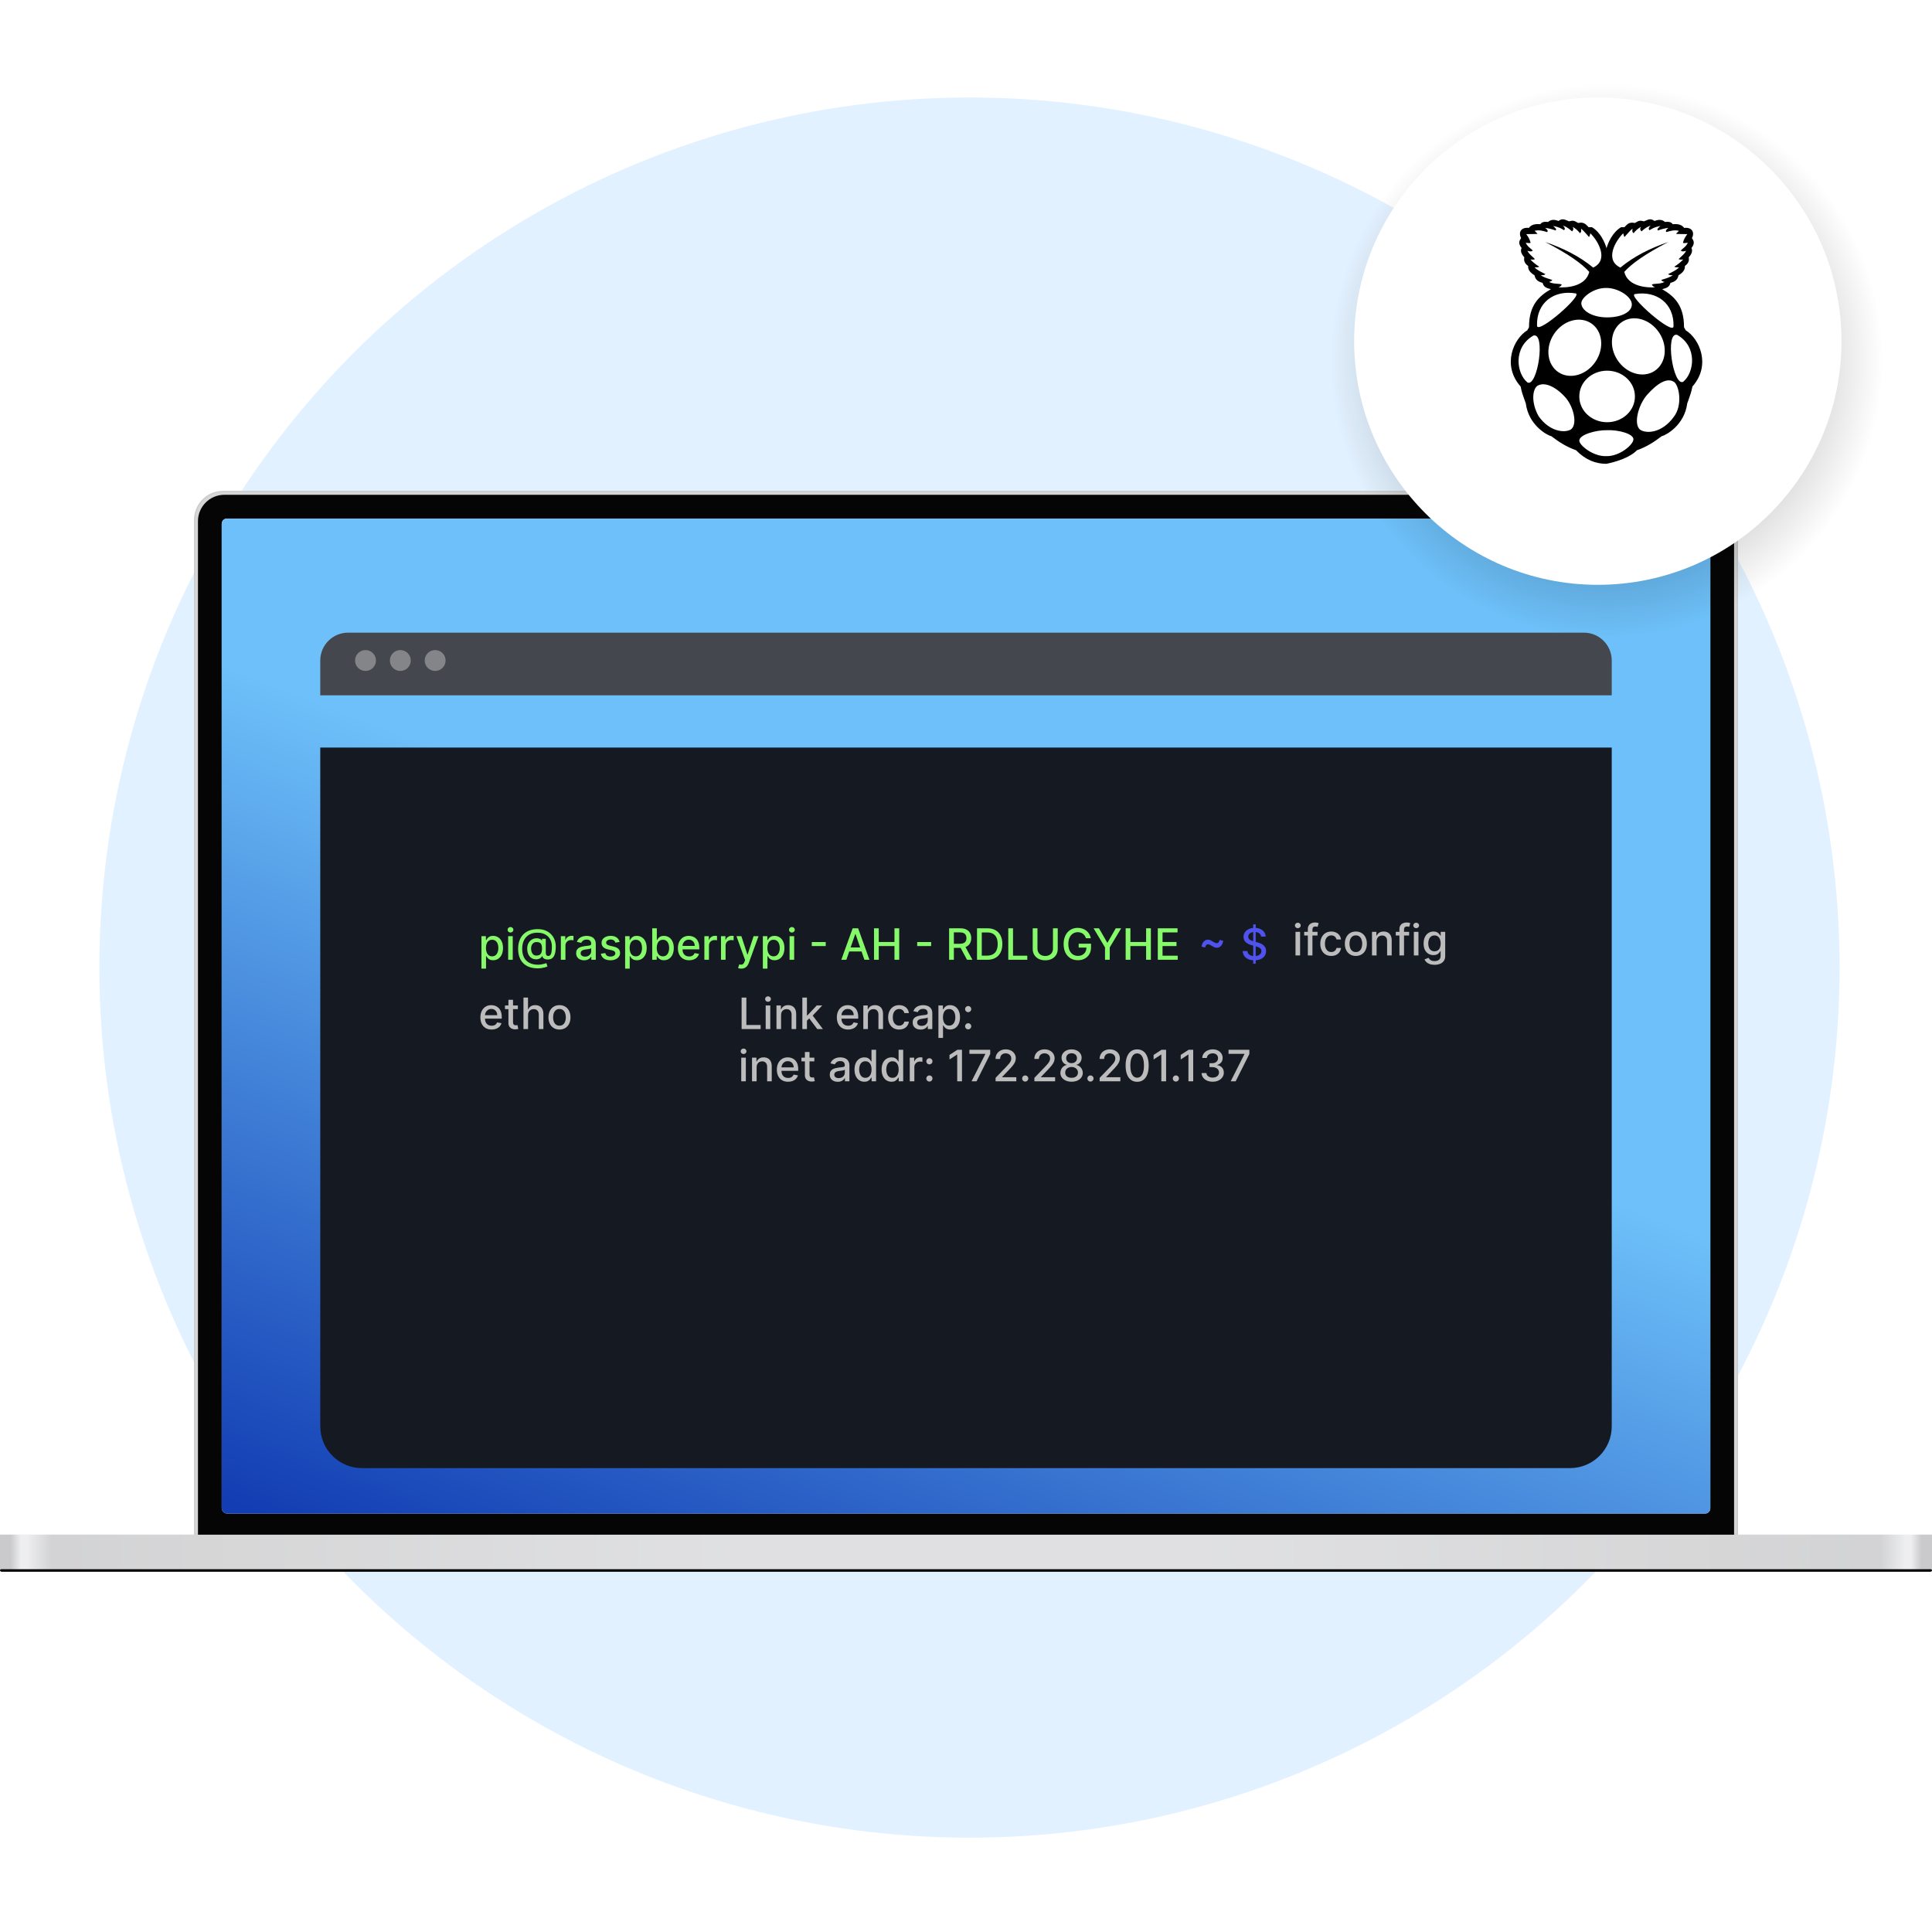 <svg width="555" height="555" viewBox="0 0 555 555" fill="none" xmlns="http://www.w3.org/2000/svg">
<g clip-path="url(#clip0_4056_24709)">
<circle cx="278.499" cy="277.952" r="249.952" fill="#E2F1FF"/>
<g filter="url(#filter0_f_4056_24709)">
<rect y="450.724" width="555.002" height="0.758" rx="0.379" fill="black"/>
</g>
<g filter="url(#filter1_f_4056_24709)">
<rect x="0.383" y="451.101" width="554.244" height="0.379" rx="0.19" fill="black" fill-opacity="0.6"/>
</g>
<rect y="440.867" width="555.002" height="9.857" fill="url(#paint0_radial_4056_24709)"/>
<rect y="440.867" width="555.002" height="9.857" fill="white" fill-opacity="0.6"/>
<path d="M55.92 149.34C55.92 144.839 59.569 141.19 64.071 141.19H490.937C495.438 141.19 499.088 144.839 499.088 149.34V440.678H55.92V149.34Z" fill="#D6D6D6" stroke="#CCCCCC" stroke-width="0.379"/>
<g filter="url(#filter2_di_4056_24709)">
<path d="M56.871 149.719C56.871 145.532 60.266 142.137 64.453 142.137H490.561C494.749 142.137 498.143 145.532 498.143 149.719V440.868H56.871V149.719Z" fill="#050505"/>
</g>
<g clip-path="url(#clip1_4056_24709)">
<rect x="63.691" y="148.961" width="427.624" height="285.841" fill="#F6F6F6"/>
<rect x="42.766" y="135.515" width="468.907" height="313.436" rx="1.294" fill="url(#paint1_linear_4056_24709)"/>
<g filter="url(#filter3_d_4056_24709)">
<path d="M92 194.742H463V389.742C463 396.37 457.627 401.742 451 401.742H104C97.373 401.742 92 396.37 92 389.742V194.742Z" fill="#151922"/>
</g>
<mask id="mask0_4056_24709" style="mask-type:alpha" maskUnits="userSpaceOnUse" x="92" y="194" width="371" height="208">
<path d="M92 194.742H463V389.742C463 396.37 457.627 401.742 451 401.742H104C97.373 401.742 92 396.37 92 389.742V194.742Z" fill="#151922"/>
</mask>
<g mask="url(#mask0_4056_24709)">
</g>
<g filter="url(#filter4_d_4056_24709)">
<path d="M92 188.742C92 184.324 95.582 180.742 100 180.742H455C459.418 180.742 463 184.324 463 188.742V198.742H92V188.742Z" fill="#44474E"/>
</g>
<circle opacity="0.5" cx="105" cy="189.742" r="3" fill="#C4C4C4"/>
<circle opacity="0.5" cx="115" cy="189.742" r="3" fill="#C4C4C4"/>
<circle opacity="0.5" cx="125" cy="189.742" r="3" fill="#C4C4C4"/>
<path d="M332.596 275.715V266.668H338.268V267.843H333.961V270.599H337.972V271.77H333.961V274.54H338.321V275.715H332.596Z" fill="#86F96A"/>
<path d="M323.365 275.715V266.668H324.729V270.599H329.239V266.668H330.609V275.715H329.239V271.77H324.729V275.715H323.365Z" fill="#86F96A"/>
<path d="M314.151 266.668H315.702L318.065 270.781H318.162L320.525 266.668H322.076L318.794 272.163V275.715H317.433V272.163L314.151 266.668Z" fill="#86F96A"/>
<path d="M311.958 269.526C311.872 269.258 311.758 269.018 311.613 268.806C311.472 268.591 311.303 268.409 311.105 268.258C310.908 268.105 310.683 267.989 310.429 267.909C310.179 267.83 309.904 267.79 309.603 267.79C309.094 267.79 308.635 267.921 308.225 268.183C307.816 268.445 307.492 268.83 307.253 269.336C307.018 269.84 306.9 270.457 306.9 271.187C306.9 271.92 307.019 272.54 307.258 273.047C307.496 273.553 307.823 273.937 308.238 274.2C308.654 274.462 309.126 274.593 309.656 274.593C310.148 274.593 310.577 274.493 310.942 274.292C311.31 274.092 311.594 273.809 311.794 273.444C311.998 273.076 312.099 272.643 312.099 272.146L312.453 272.212H309.864V271.085H313.42V272.115C313.42 272.874 313.258 273.534 312.934 274.094C312.613 274.65 312.168 275.08 311.6 275.383C311.035 275.687 310.387 275.838 309.656 275.838C308.838 275.838 308.119 275.65 307.501 275.273C306.885 274.896 306.405 274.362 306.061 273.669C305.716 272.975 305.544 272.15 305.544 271.196C305.544 270.474 305.644 269.826 305.844 269.252C306.045 268.678 306.326 268.191 306.688 267.79C307.053 267.387 307.482 267.079 307.973 266.867C308.468 266.652 309.009 266.544 309.595 266.544C310.083 266.544 310.538 266.617 310.96 266.761C311.384 266.905 311.761 267.11 312.09 267.375C312.423 267.64 312.698 267.955 312.916 268.32C313.134 268.682 313.282 269.084 313.358 269.526H311.958Z" fill="#86F96A"/>
<path d="M302.482 266.668H303.851V272.618C303.851 273.251 303.702 273.812 303.405 274.301C303.108 274.787 302.689 275.17 302.151 275.45C301.612 275.726 300.98 275.865 300.256 275.865C299.534 275.865 298.904 275.726 298.365 275.45C297.826 275.17 297.408 274.787 297.11 274.301C296.813 273.812 296.664 273.251 296.664 272.618V266.668H298.029V272.508C298.029 272.917 298.119 273.281 298.299 273.599C298.481 273.917 298.739 274.167 299.072 274.35C299.404 274.529 299.799 274.619 300.256 274.619C300.715 274.619 301.111 274.529 301.444 274.35C301.779 274.167 302.036 273.917 302.212 273.599C302.392 273.281 302.482 272.917 302.482 272.508V266.668Z" fill="#86F96A"/>
<path d="M289.643 275.715V266.668H291.008V274.54H295.107V275.715H289.643Z" fill="#86F96A"/>
<path d="M283.595 275.715H280.666V266.668H283.687C284.574 266.668 285.335 266.849 285.971 267.211C286.607 267.571 287.095 268.088 287.433 268.762C287.775 269.433 287.946 270.239 287.946 271.178C287.946 272.12 287.773 272.93 287.429 273.608C287.087 274.285 286.593 274.806 285.945 275.171C285.297 275.534 284.513 275.715 283.595 275.715ZM282.031 274.522H283.52C284.209 274.522 284.781 274.392 285.238 274.133C285.694 273.871 286.036 273.493 286.263 272.998C286.489 272.5 286.603 271.894 286.603 271.178C286.603 270.468 286.489 269.866 286.263 269.371C286.039 268.877 285.705 268.501 285.26 268.245C284.815 267.989 284.263 267.861 283.604 267.861H282.031V274.522Z" fill="#86F96A"/>
<path d="M272.649 275.715V266.668H275.873C276.574 266.668 277.156 266.789 277.618 267.03C278.083 267.272 278.431 267.606 278.661 268.033C278.89 268.457 279.005 268.947 279.005 269.504C279.005 270.058 278.889 270.545 278.656 270.966C278.426 271.384 278.079 271.71 277.614 271.942C277.151 272.175 276.57 272.291 275.869 272.291H273.426V271.116H275.745C276.187 271.116 276.546 271.053 276.823 270.926C277.103 270.8 277.307 270.616 277.437 270.374C277.567 270.133 277.631 269.843 277.631 269.504C277.631 269.162 277.565 268.866 277.433 268.616C277.303 268.366 277.098 268.174 276.819 268.042C276.542 267.906 276.178 267.839 275.728 267.839H274.014V275.715H272.649ZM277.115 271.633L279.35 275.715H277.795L275.604 271.633H277.115Z" fill="#86F96A"/>
<path d="M267.49 270.617V271.766H263.479V270.617H267.49Z" fill="#86F96A"/>
<path d="M251.075 275.715V266.668H252.44V270.599H256.95V266.668H258.319V275.715H256.95V271.77H252.44V275.715H251.075Z" fill="#86F96A"/>
<path d="M243.129 275.715H241.68L244.936 266.668H246.513L249.768 275.715H248.319L245.762 268.311H245.691L243.129 275.715ZM243.372 272.172H248.072V273.32H243.372V272.172Z" fill="#86F96A"/>
<path d="M237.207 270.617V271.766H233.196V270.617H237.207Z" fill="#86F96A"/>
<path d="M226.819 275.715V268.93H228.14V275.715H226.819ZM227.486 267.883C227.257 267.883 227.059 267.806 226.895 267.653C226.733 267.497 226.652 267.312 226.652 267.097C226.652 266.879 226.733 266.693 226.895 266.54C227.059 266.384 227.257 266.306 227.486 266.306C227.716 266.306 227.912 266.384 228.074 266.54C228.239 266.693 228.321 266.879 228.321 267.097C228.321 267.312 228.239 267.497 228.074 267.653C227.912 267.806 227.716 267.883 227.486 267.883Z" fill="#86F96A"/>
<path d="M219.142 278.259V268.93H220.432V270.03H220.543C220.619 269.888 220.73 269.725 220.874 269.539C221.018 269.354 221.218 269.192 221.475 269.053C221.731 268.912 222.07 268.841 222.491 268.841C223.038 268.841 223.527 268.98 223.957 269.257C224.387 269.533 224.724 269.932 224.969 270.454C225.216 270.975 225.34 271.602 225.34 272.335C225.34 273.069 225.218 273.697 224.973 274.222C224.729 274.743 224.393 275.145 223.966 275.428C223.539 275.707 223.052 275.847 222.504 275.847C222.092 275.847 221.754 275.778 221.492 275.64C221.233 275.501 221.03 275.339 220.883 275.154C220.735 274.968 220.622 274.803 220.543 274.659H220.463V278.259H219.142ZM220.437 272.322C220.437 272.799 220.506 273.217 220.644 273.577C220.783 273.936 220.983 274.217 221.245 274.42C221.507 274.621 221.828 274.721 222.208 274.721C222.603 274.721 222.932 274.616 223.197 274.407C223.462 274.195 223.663 273.908 223.798 273.546C223.937 273.184 224.006 272.776 224.006 272.322C224.006 271.875 223.938 271.473 223.803 271.116C223.67 270.76 223.47 270.479 223.202 270.273C222.937 270.066 222.605 269.963 222.208 269.963C221.825 269.963 221.501 270.062 221.236 270.259C220.974 270.457 220.775 270.732 220.64 271.085C220.504 271.439 220.437 271.851 220.437 272.322Z" fill="#86F96A"/>
<path d="M212.932 278.259C212.734 278.259 212.555 278.243 212.393 278.21C212.231 278.181 212.11 278.149 212.03 278.113L212.349 277.031C212.59 277.096 212.805 277.124 212.993 277.115C213.182 277.106 213.348 277.035 213.493 276.903C213.64 276.77 213.769 276.554 213.881 276.254L214.045 275.803L211.562 268.93H212.976L214.694 274.195H214.765L216.483 268.93H217.901L215.105 276.62C214.975 276.974 214.81 277.273 214.61 277.517C214.41 277.764 214.171 277.95 213.895 278.074C213.618 278.197 213.297 278.259 212.932 278.259Z" fill="#86F96A"/>
<path d="M207.116 275.715V268.93H208.393V270.008H208.463C208.587 269.642 208.805 269.355 209.117 269.146C209.432 268.934 209.789 268.828 210.186 268.828C210.269 268.828 210.366 268.831 210.478 268.837C210.593 268.843 210.682 268.85 210.747 268.859V270.122C210.694 270.108 210.6 270.091 210.465 270.074C210.329 270.053 210.194 270.043 210.058 270.043C209.746 270.043 209.468 270.109 209.223 270.242C208.982 270.371 208.79 270.552 208.649 270.785C208.508 271.015 208.437 271.277 208.437 271.571V275.715H207.116Z" fill="#86F96A"/>
<path d="M202.342 275.715V268.93H203.619V270.008H203.69C203.813 269.642 204.031 269.355 204.343 269.146C204.658 268.934 205.015 268.828 205.412 268.828C205.495 268.828 205.592 268.831 205.704 268.837C205.819 268.843 205.908 268.85 205.973 268.859V270.122C205.92 270.108 205.826 270.091 205.691 270.074C205.555 270.053 205.42 270.043 205.284 270.043C204.972 270.043 204.694 270.109 204.449 270.242C204.208 270.371 204.016 270.552 203.875 270.785C203.734 271.015 203.663 271.277 203.663 271.571V275.715H202.342Z" fill="#86F96A"/>
<path d="M197.966 275.852C197.297 275.852 196.722 275.709 196.239 275.423C195.759 275.135 195.388 274.73 195.126 274.208C194.866 273.684 194.737 273.07 194.737 272.366C194.737 271.671 194.866 271.059 195.126 270.529C195.388 269.999 195.753 269.585 196.221 269.288C196.692 268.99 197.243 268.841 197.873 268.841C198.256 268.841 198.627 268.905 198.986 269.031C199.345 269.158 199.668 269.357 199.954 269.628C200.239 269.899 200.465 270.251 200.629 270.683C200.794 271.113 200.877 271.636 200.877 272.252V272.72H195.483V271.73H199.583C199.583 271.383 199.512 271.075 199.371 270.807C199.229 270.536 199.03 270.323 198.774 270.167C198.521 270.011 198.224 269.932 197.882 269.932C197.511 269.932 197.187 270.024 196.91 270.206C196.636 270.386 196.424 270.622 196.274 270.913C196.127 271.202 196.053 271.515 196.053 271.854V272.627C196.053 273.081 196.133 273.466 196.292 273.784C196.454 274.102 196.679 274.345 196.968 274.513C197.256 274.678 197.593 274.761 197.979 274.761C198.229 274.761 198.458 274.725 198.664 274.655C198.87 274.581 199.048 274.472 199.198 274.328C199.348 274.183 199.463 274.005 199.543 273.793L200.793 274.018C200.693 274.387 200.513 274.709 200.254 274.986C199.998 275.26 199.675 275.473 199.287 275.626C198.901 275.777 198.461 275.852 197.966 275.852Z" fill="#86F96A"/>
<path d="M187.361 275.715V266.668H188.682V270.03H188.761C188.838 269.888 188.948 269.725 189.093 269.539C189.237 269.354 189.437 269.192 189.693 269.053C189.95 268.912 190.288 268.841 190.709 268.841C191.257 268.841 191.746 268.98 192.176 269.257C192.606 269.533 192.943 269.932 193.187 270.454C193.435 270.975 193.559 271.602 193.559 272.335C193.559 273.069 193.436 273.697 193.192 274.222C192.947 274.743 192.612 275.145 192.185 275.428C191.758 275.707 191.27 275.847 190.723 275.847C190.31 275.847 189.973 275.778 189.711 275.64C189.452 275.501 189.249 275.339 189.101 275.154C188.954 274.968 188.841 274.803 188.761 274.659H188.651V275.715H187.361ZM188.655 272.322C188.655 272.799 188.725 273.217 188.863 273.577C189.001 273.936 189.202 274.217 189.464 274.42C189.726 274.621 190.047 274.721 190.427 274.721C190.821 274.721 191.151 274.616 191.416 274.407C191.681 274.195 191.881 273.908 192.017 273.546C192.155 273.184 192.224 272.776 192.224 272.322C192.224 271.875 192.157 271.473 192.021 271.116C191.889 270.76 191.689 270.479 191.421 270.273C191.156 270.066 190.824 269.963 190.427 269.963C190.044 269.963 189.72 270.062 189.455 270.259C189.193 270.457 188.994 270.732 188.859 271.085C188.723 271.439 188.655 271.851 188.655 272.322Z" fill="#86F96A"/>
<path d="M179.578 278.259V268.93H180.868V270.03H180.978C181.055 269.888 181.165 269.725 181.309 269.539C181.454 269.354 181.654 269.192 181.91 269.053C182.166 268.912 182.505 268.841 182.926 268.841C183.474 268.841 183.963 268.98 184.393 269.257C184.823 269.533 185.16 269.932 185.404 270.454C185.652 270.975 185.775 271.602 185.775 272.335C185.775 273.069 185.653 273.697 185.409 274.222C185.164 274.743 184.829 275.145 184.402 275.428C183.975 275.707 183.487 275.847 182.939 275.847C182.527 275.847 182.19 275.778 181.928 275.64C181.669 275.501 181.466 275.339 181.318 275.154C181.171 274.968 181.058 274.803 180.978 274.659H180.899V278.259H179.578ZM180.872 272.322C180.872 272.799 180.941 273.217 181.08 273.577C181.218 273.936 181.418 274.217 181.681 274.42C181.943 274.621 182.264 274.721 182.643 274.721C183.038 274.721 183.368 274.616 183.633 274.407C183.898 274.195 184.098 273.908 184.234 273.546C184.372 273.184 184.441 272.776 184.441 272.322C184.441 271.875 184.374 271.473 184.238 271.116C184.106 270.76 183.905 270.479 183.637 270.273C183.372 270.066 183.041 269.963 182.643 269.963C182.261 269.963 181.937 270.062 181.672 270.259C181.41 270.457 181.211 270.732 181.075 271.085C180.94 271.439 180.872 271.851 180.872 272.322Z" fill="#86F96A"/>
<path d="M177.993 270.586L176.796 270.798C176.746 270.645 176.667 270.499 176.558 270.361C176.452 270.223 176.307 270.109 176.125 270.021C175.942 269.932 175.714 269.888 175.44 269.888C175.066 269.888 174.754 269.972 174.504 270.14C174.253 270.305 174.128 270.519 174.128 270.781C174.128 271.007 174.212 271.19 174.38 271.328C174.548 271.467 174.819 271.58 175.193 271.668L176.271 271.916C176.895 272.06 177.36 272.282 177.666 272.583C177.973 272.883 178.126 273.273 178.126 273.753C178.126 274.16 178.008 274.522 177.772 274.84C177.54 275.155 177.214 275.403 176.796 275.582C176.381 275.762 175.9 275.852 175.352 275.852C174.592 275.852 173.972 275.69 173.492 275.366C173.012 275.039 172.718 274.575 172.609 273.974L173.885 273.78C173.965 274.113 174.128 274.364 174.376 274.535C174.623 274.703 174.945 274.787 175.343 274.787C175.776 274.787 176.122 274.697 176.381 274.518C176.64 274.335 176.77 274.113 176.77 273.851C176.77 273.639 176.69 273.46 176.531 273.316C176.375 273.172 176.135 273.063 175.811 272.989L174.663 272.737C174.03 272.593 173.561 272.363 173.258 272.048C172.958 271.733 172.807 271.334 172.807 270.851C172.807 270.451 172.919 270.1 173.143 269.8C173.367 269.5 173.676 269.265 174.071 269.098C174.465 268.927 174.917 268.841 175.427 268.841C176.16 268.841 176.737 269 177.158 269.318C177.58 269.634 177.858 270.056 177.993 270.586Z" fill="#86F96A"/>
<path d="M167.802 275.865C167.372 275.865 166.983 275.785 166.635 275.626C166.288 275.464 166.013 275.23 165.809 274.924C165.609 274.618 165.509 274.242 165.509 273.798C165.509 273.415 165.583 273.1 165.73 272.852C165.877 272.605 166.076 272.409 166.326 272.265C166.577 272.121 166.856 272.012 167.166 271.938C167.475 271.864 167.79 271.808 168.111 271.77C168.517 271.723 168.847 271.685 169.1 271.655C169.354 271.623 169.538 271.571 169.652 271.501C169.767 271.43 169.825 271.315 169.825 271.156V271.125C169.825 270.739 169.716 270.44 169.498 270.228C169.283 270.016 168.962 269.91 168.535 269.91C168.09 269.91 167.74 270.009 167.484 270.206C167.23 270.401 167.055 270.617 166.958 270.856L165.717 270.573C165.864 270.161 166.079 269.828 166.362 269.575C166.647 269.318 166.976 269.133 167.347 269.018C167.718 268.9 168.108 268.841 168.517 268.841C168.788 268.841 169.075 268.874 169.379 268.939C169.685 269 169.97 269.115 170.236 269.283C170.503 269.451 170.723 269.691 170.894 270.003C171.064 270.312 171.15 270.714 171.15 271.209V275.715H169.86V274.787H169.807C169.722 274.958 169.594 275.126 169.423 275.291C169.252 275.456 169.033 275.592 168.765 275.701C168.497 275.81 168.176 275.865 167.802 275.865ZM168.089 274.805C168.454 274.805 168.766 274.733 169.025 274.588C169.287 274.444 169.486 274.256 169.622 274.023C169.76 273.787 169.829 273.536 169.829 273.268V272.393C169.782 272.44 169.691 272.484 169.555 272.525C169.423 272.564 169.271 272.598 169.1 272.627C168.929 272.654 168.763 272.679 168.601 272.702C168.439 272.723 168.304 272.74 168.195 272.755C167.939 272.788 167.704 272.842 167.492 272.919C167.283 272.995 167.115 273.106 166.989 273.25C166.865 273.391 166.803 273.58 166.803 273.815C166.803 274.142 166.924 274.39 167.166 274.557C167.407 274.722 167.715 274.805 168.089 274.805Z" fill="#86F96A"/>
<path d="M161.114 275.715V268.93H162.39V270.008H162.461C162.585 269.642 162.803 269.355 163.115 269.146C163.43 268.934 163.786 268.828 164.184 268.828C164.266 268.828 164.363 268.831 164.475 268.837C164.59 268.843 164.68 268.85 164.745 268.859V270.122C164.692 270.108 164.598 270.091 164.462 270.074C164.327 270.053 164.191 270.043 164.056 270.043C163.744 270.043 163.465 270.109 163.221 270.242C162.979 270.371 162.788 270.552 162.647 270.785C162.505 271.015 162.435 271.277 162.435 271.571V275.715H161.114Z" fill="#86F96A"/>
<path d="M154.522 278.175C153.609 278.175 152.799 278.05 152.093 277.8C151.389 277.552 150.795 277.187 150.313 276.704C149.83 276.224 149.463 275.635 149.213 274.937C148.962 274.239 148.837 273.443 148.837 272.547C148.837 271.676 148.964 270.892 149.217 270.197C149.47 269.502 149.838 268.911 150.321 268.422C150.807 267.93 151.398 267.554 152.093 267.295C152.788 267.036 153.577 266.907 154.46 266.907C155.306 266.907 156.051 267.039 156.695 267.304C157.34 267.569 157.882 267.933 158.321 268.395C158.763 268.858 159.096 269.388 159.319 269.985C159.543 270.583 159.655 271.215 159.655 271.88C159.655 272.346 159.626 272.801 159.567 273.245C159.508 273.687 159.399 274.088 159.24 274.447C159.084 274.803 158.857 275.089 158.56 275.304C158.265 275.516 157.882 275.626 157.411 275.635C157.161 275.644 156.918 275.615 156.682 275.547C156.447 275.479 156.246 275.37 156.081 275.22C155.917 275.067 155.816 274.872 155.781 274.637H155.728C155.657 274.811 155.54 274.973 155.375 275.123C155.21 275.27 154.999 275.388 154.743 275.476C154.49 275.562 154.195 275.597 153.86 275.582C153.489 275.567 153.154 275.483 152.857 275.33C152.559 275.177 152.305 274.965 152.093 274.694C151.884 274.423 151.723 274.102 151.611 273.731C151.499 273.36 151.443 272.948 151.443 272.494C151.443 272.059 151.507 271.668 151.633 271.324C151.76 270.976 151.932 270.677 152.15 270.427C152.371 270.174 152.624 269.974 152.91 269.826C153.196 269.679 153.497 269.586 153.815 269.548C154.125 269.513 154.409 269.522 154.668 269.575C154.927 269.628 155.142 269.709 155.313 269.818C155.487 269.927 155.596 270.046 155.64 270.175H155.697V269.681H156.784V273.78C156.784 274.013 156.844 274.21 156.965 274.372C157.089 274.534 157.264 274.615 157.491 274.615C157.759 274.615 157.968 274.516 158.118 274.319C158.271 274.121 158.378 273.818 158.44 273.409C158.505 273 158.537 272.475 158.537 271.836C158.537 271.389 158.477 270.968 158.356 270.573C158.239 270.175 158.063 269.816 157.831 269.495C157.601 269.171 157.318 268.893 156.983 268.66C156.647 268.428 156.264 268.248 155.834 268.121C155.407 267.995 154.934 267.931 154.416 267.931C153.712 267.931 153.087 268.04 152.539 268.258C151.991 268.473 151.529 268.784 151.152 269.19C150.778 269.597 150.494 270.084 150.299 270.652C150.108 271.218 150.012 271.852 150.012 272.556C150.012 273.29 150.111 273.94 150.308 274.509C150.505 275.074 150.797 275.551 151.183 275.94C151.569 276.329 152.046 276.623 152.614 276.823C153.182 277.027 153.838 277.128 154.58 277.128C154.909 277.128 155.233 277.099 155.551 277.04C155.869 276.984 156.152 276.919 156.4 276.845C156.65 276.775 156.837 276.717 156.961 276.673L157.27 277.641C157.087 277.726 156.844 277.81 156.541 277.892C156.24 277.975 155.914 278.043 155.56 278.096C155.21 278.149 154.864 278.175 154.522 278.175ZM154.116 274.5C154.499 274.5 154.806 274.423 155.039 274.27C155.275 274.117 155.444 273.889 155.547 273.586C155.653 273.279 155.706 272.896 155.706 272.437C155.703 271.989 155.646 271.633 155.534 271.368C155.425 271.1 155.254 270.909 155.021 270.794C154.792 270.676 154.496 270.617 154.133 270.617C153.801 270.617 153.517 270.698 153.281 270.86C153.048 271.022 152.87 271.241 152.746 271.518C152.626 271.795 152.564 272.103 152.561 272.441C152.564 272.798 152.614 273.133 152.711 273.449C152.811 273.761 152.973 274.014 153.197 274.208C153.424 274.403 153.73 274.5 154.116 274.5Z" fill="#86F96A"/>
<path d="M145.978 275.715V268.93H147.299V275.715H145.978ZM146.645 267.883C146.415 267.883 146.218 267.806 146.053 267.653C145.891 267.497 145.81 267.312 145.81 267.097C145.81 266.879 145.891 266.693 146.053 266.54C146.218 266.384 146.415 266.306 146.645 266.306C146.875 266.306 147.07 266.384 147.232 266.54C147.397 266.693 147.48 266.879 147.48 267.097C147.48 267.312 147.397 267.497 147.232 267.653C147.07 267.806 146.875 267.883 146.645 267.883Z" fill="#86F96A"/>
<path d="M138.301 278.259V268.93H139.591V270.03H139.701C139.778 269.888 139.888 269.725 140.032 269.539C140.177 269.354 140.377 269.192 140.633 269.053C140.889 268.912 141.228 268.841 141.649 268.841C142.197 268.841 142.686 268.98 143.116 269.257C143.546 269.533 143.883 269.932 144.127 270.454C144.375 270.975 144.498 271.602 144.498 272.335C144.498 273.069 144.376 273.697 144.132 274.222C143.887 274.743 143.551 275.145 143.124 275.428C142.697 275.707 142.21 275.847 141.662 275.847C141.25 275.847 140.913 275.778 140.651 275.64C140.392 275.501 140.188 275.339 140.041 275.154C139.894 274.968 139.781 274.803 139.701 274.659H139.622V278.259H138.301ZM139.595 272.322C139.595 272.799 139.664 273.217 139.803 273.577C139.941 273.936 140.141 274.217 140.403 274.42C140.665 274.621 140.986 274.721 141.366 274.721C141.761 274.721 142.091 274.616 142.356 274.407C142.621 274.195 142.821 273.908 142.957 273.546C143.095 273.184 143.164 272.776 143.164 272.322C143.164 271.875 143.096 271.473 142.961 271.116C142.828 270.76 142.628 270.479 142.36 270.273C142.095 270.066 141.764 269.963 141.366 269.963C140.984 269.963 140.66 270.062 140.395 270.259C140.132 270.457 139.934 270.732 139.798 271.085C139.663 271.439 139.595 271.851 139.595 272.322Z" fill="#86F96A"/>
<path d="M160.716 295.754C160.08 295.754 159.525 295.608 159.051 295.317C158.577 295.025 158.209 294.617 157.947 294.093C157.685 293.569 157.553 292.956 157.553 292.256C157.553 291.552 157.685 290.936 157.947 290.409C158.209 289.882 158.577 289.473 159.051 289.181C159.525 288.89 160.08 288.744 160.716 288.744C161.352 288.744 161.907 288.89 162.382 289.181C162.856 289.473 163.224 289.882 163.486 290.409C163.748 290.936 163.879 291.552 163.879 292.256C163.879 292.956 163.748 293.569 163.486 294.093C163.224 294.617 162.856 295.025 162.382 295.317C161.907 295.608 161.352 295.754 160.716 295.754ZM160.721 294.645C161.133 294.645 161.475 294.536 161.745 294.318C162.016 294.101 162.217 293.811 162.346 293.448C162.479 293.086 162.545 292.687 162.545 292.251C162.545 291.818 162.479 291.421 162.346 291.059C162.217 290.693 162.016 290.4 161.745 290.18C161.475 289.959 161.133 289.848 160.721 289.848C160.305 289.848 159.961 289.959 159.687 290.18C159.416 290.4 159.214 290.693 159.082 291.059C158.952 291.421 158.887 291.818 158.887 292.251C158.887 292.687 158.952 293.086 159.082 293.448C159.214 293.811 159.416 294.101 159.687 294.318C159.961 294.536 160.305 294.645 160.721 294.645Z" fill="#BCBCBC"/>
<path d="M151.696 291.589V295.617H150.375V286.571H151.679V289.937H151.763C151.922 289.571 152.164 289.281 152.491 289.066C152.818 288.851 153.245 288.744 153.772 288.744C154.238 288.744 154.644 288.84 154.992 289.031C155.342 289.222 155.613 289.508 155.804 289.888C155.999 290.265 156.096 290.736 156.096 291.301V295.617H154.775V291.46C154.775 290.963 154.647 290.577 154.391 290.303C154.135 290.026 153.778 289.888 153.322 289.888C153.01 289.888 152.73 289.954 152.483 290.087C152.238 290.219 152.045 290.414 151.904 290.67C151.765 290.923 151.696 291.229 151.696 291.589Z" fill="#BCBCBC"/>
<path d="M148.769 288.832V289.892H145.062V288.832H148.769ZM146.056 287.207H147.377V293.625C147.377 293.881 147.415 294.074 147.492 294.204C147.569 294.33 147.667 294.417 147.788 294.464C147.912 294.508 148.046 294.53 148.19 294.53C148.296 294.53 148.389 294.523 148.468 294.508C148.548 294.494 148.61 294.482 148.654 294.473L148.892 295.564C148.816 295.594 148.707 295.623 148.565 295.652C148.424 295.685 148.247 295.703 148.035 295.705C147.688 295.711 147.364 295.65 147.064 295.52C146.763 295.39 146.52 295.19 146.335 294.919C146.149 294.648 146.056 294.308 146.056 293.899V287.207Z" fill="#BCBCBC"/>
<path d="M141.225 295.754C140.557 295.754 139.981 295.611 139.498 295.326C139.018 295.037 138.647 294.632 138.385 294.111C138.126 293.587 137.996 292.973 137.996 292.269C137.996 291.574 138.126 290.961 138.385 290.431C138.647 289.901 139.012 289.487 139.48 289.19C139.951 288.893 140.502 288.744 141.132 288.744C141.515 288.744 141.886 288.807 142.246 288.934C142.605 289.06 142.927 289.259 143.213 289.53C143.499 289.801 143.724 290.153 143.889 290.586C144.054 291.016 144.136 291.539 144.136 292.154V292.622H138.743V291.633H142.842C142.842 291.285 142.771 290.978 142.63 290.71C142.488 290.439 142.29 290.225 142.033 290.069C141.78 289.913 141.483 289.835 141.141 289.835C140.77 289.835 140.446 289.926 140.169 290.109C139.896 290.288 139.683 290.524 139.533 290.816C139.386 291.104 139.312 291.418 139.312 291.756V292.529C139.312 292.983 139.392 293.369 139.551 293.687C139.713 294.005 139.938 294.248 140.227 294.416C140.515 294.581 140.853 294.663 141.238 294.663C141.489 294.663 141.717 294.628 141.923 294.557C142.129 294.483 142.307 294.374 142.458 294.23C142.608 294.086 142.723 293.908 142.802 293.696L144.052 293.921C143.952 294.289 143.772 294.611 143.513 294.888C143.257 295.162 142.935 295.376 142.546 295.529C142.16 295.679 141.72 295.754 141.225 295.754Z" fill="#BCBCBC"/>
<path d="M353.538 310.617L357.487 302.807V302.741H352.919V301.57H358.9V302.781L354.964 310.617H353.538Z" fill="#BCBCBC"/>
<path d="M348.365 310.741C347.758 310.741 347.217 310.636 346.74 310.427C346.265 310.218 345.89 309.928 345.613 309.557C345.339 309.183 345.192 308.75 345.171 308.258H346.558C346.576 308.526 346.666 308.759 346.828 308.956C346.993 309.15 347.208 309.301 347.473 309.407C347.738 309.513 348.032 309.566 348.356 309.566C348.713 309.566 349.028 309.504 349.302 309.38C349.578 309.257 349.795 309.084 349.951 308.863C350.107 308.64 350.185 308.382 350.185 308.09C350.185 307.787 350.107 307.521 349.951 307.291C349.798 307.058 349.572 306.876 349.275 306.743C348.981 306.611 348.624 306.544 348.206 306.544H347.442V305.431H348.206C348.542 305.431 348.836 305.371 349.089 305.25C349.346 305.129 349.546 304.961 349.69 304.746C349.835 304.529 349.907 304.274 349.907 303.982C349.907 303.703 349.843 303.46 349.717 303.253C349.593 303.044 349.416 302.881 349.187 302.763C348.96 302.645 348.692 302.586 348.383 302.586C348.088 302.586 347.813 302.641 347.557 302.75C347.303 302.856 347.097 303.009 346.938 303.209C346.779 303.407 346.694 303.644 346.682 303.92H345.361C345.376 303.432 345.52 303.002 345.794 302.631C346.071 302.26 346.436 301.969 346.89 301.76C347.343 301.551 347.847 301.447 348.4 301.447C348.981 301.447 349.481 301.56 349.902 301.787C350.326 302.011 350.653 302.31 350.883 302.684C351.116 303.058 351.23 303.467 351.227 303.912C351.23 304.418 351.089 304.848 350.803 305.201C350.521 305.555 350.144 305.792 349.673 305.913V305.983C350.273 306.075 350.739 306.313 351.068 306.699C351.401 307.085 351.566 307.563 351.563 308.135C351.566 308.632 351.428 309.078 351.148 309.473C350.871 309.868 350.493 310.178 350.013 310.405C349.533 310.629 348.983 310.741 348.365 310.741Z" fill="#BCBCBC"/>
<path d="M342.768 301.57V310.617H341.399V302.94H341.346L339.182 304.353V303.046L341.439 301.57H342.768Z" fill="#BCBCBC"/>
<path d="M337.795 310.701C337.553 310.701 337.345 310.616 337.172 310.445C336.998 310.271 336.911 310.062 336.911 309.818C336.911 309.576 336.998 309.37 337.172 309.199C337.345 309.025 337.553 308.938 337.795 308.938C338.036 308.938 338.244 309.025 338.417 309.199C338.591 309.37 338.678 309.576 338.678 309.818C338.678 309.979 338.637 310.128 338.554 310.264C338.475 310.396 338.369 310.502 338.236 310.582C338.104 310.661 337.957 310.701 337.795 310.701Z" fill="#BCBCBC"/>
<path d="M334.982 301.57V310.617H333.612V302.94H333.559L331.395 304.353V303.046L333.652 301.57H334.982Z" fill="#BCBCBC"/>
<path d="M326.67 310.767C325.972 310.764 325.375 310.58 324.881 310.215C324.386 309.85 324.008 309.318 323.745 308.62C323.483 307.922 323.352 307.082 323.352 306.098C323.352 305.118 323.483 304.28 323.745 303.585C324.01 302.89 324.39 302.36 324.885 301.995C325.383 301.629 325.978 301.447 326.67 301.447C327.362 301.447 327.955 301.631 328.45 301.999C328.945 302.364 329.323 302.894 329.585 303.589C329.85 304.281 329.983 305.118 329.983 306.098C329.983 307.085 329.852 307.927 329.589 308.625C329.327 309.32 328.949 309.851 328.454 310.219C327.96 310.585 327.365 310.767 326.67 310.767ZM326.67 309.588C327.282 309.588 327.761 309.289 328.105 308.691C328.453 308.093 328.627 307.229 328.627 306.098C328.627 305.347 328.547 304.713 328.388 304.194C328.232 303.673 328.007 303.278 327.712 303.01C327.421 302.74 327.073 302.604 326.67 302.604C326.06 302.604 325.582 302.904 325.234 303.505C324.887 304.106 324.711 304.97 324.708 306.098C324.708 306.852 324.786 307.49 324.943 308.011C325.102 308.529 325.327 308.922 325.618 309.19C325.91 309.455 326.26 309.588 326.67 309.588Z" fill="#BCBCBC"/>
<path d="M315.891 310.617V309.628L318.953 306.456C319.279 306.111 319.549 305.81 319.761 305.55C319.976 305.288 320.136 305.039 320.242 304.804C320.348 304.568 320.401 304.318 320.401 304.053C320.401 303.753 320.331 303.493 320.189 303.276C320.048 303.055 319.855 302.885 319.611 302.768C319.366 302.647 319.091 302.586 318.785 302.586C318.461 302.586 318.178 302.653 317.937 302.785C317.695 302.918 317.51 303.105 317.38 303.346C317.25 303.588 317.186 303.87 317.186 304.194H315.883C315.883 303.644 316.009 303.162 316.262 302.75C316.516 302.338 316.863 302.018 317.305 301.791C317.747 301.562 318.249 301.447 318.811 301.447C319.38 301.447 319.88 301.56 320.313 301.787C320.749 302.011 321.089 302.317 321.333 302.706C321.578 303.091 321.7 303.527 321.7 304.013C321.7 304.349 321.637 304.677 321.51 304.998C321.386 305.319 321.17 305.677 320.861 306.072C320.552 306.463 320.122 306.939 319.571 307.498L317.773 309.38V309.446H321.846V310.617H315.891Z" fill="#BCBCBC"/>
<path d="M313.257 310.701C313.015 310.701 312.807 310.616 312.634 310.445C312.46 310.271 312.373 310.062 312.373 309.818C312.373 309.576 312.46 309.37 312.634 309.199C312.807 309.025 313.015 308.938 313.257 308.938C313.498 308.938 313.706 309.025 313.879 309.199C314.053 309.37 314.14 309.576 314.14 309.818C314.14 309.979 314.099 310.128 314.016 310.264C313.937 310.396 313.831 310.502 313.698 310.582C313.566 310.661 313.418 310.701 313.257 310.701Z" fill="#BCBCBC"/>
<path d="M307.833 310.741C307.2 310.741 306.641 310.632 306.155 310.414C305.672 310.196 305.293 309.896 305.02 309.513C304.746 309.13 304.61 308.694 304.613 308.205C304.61 307.822 304.688 307.47 304.847 307.149C305.009 306.826 305.229 306.556 305.505 306.341C305.782 306.123 306.091 305.985 306.433 305.926V305.873C305.982 305.764 305.622 305.522 305.351 305.148C305.08 304.774 304.946 304.345 304.949 303.859C304.946 303.396 305.068 302.984 305.315 302.622C305.566 302.257 305.909 301.969 306.345 301.76C306.781 301.551 307.277 301.447 307.833 301.447C308.384 301.447 308.876 301.553 309.309 301.765C309.745 301.974 310.088 302.261 310.338 302.626C310.588 302.988 310.715 303.399 310.718 303.859C310.715 304.345 310.576 304.774 310.303 305.148C310.029 305.522 309.672 305.764 309.234 305.873V305.926C309.572 305.985 309.877 306.123 310.148 306.341C310.422 306.556 310.64 306.826 310.802 307.149C310.967 307.47 311.051 307.822 311.053 308.205C311.051 308.694 310.912 309.13 310.638 309.513C310.364 309.896 309.985 310.196 309.499 310.414C309.016 310.632 308.461 310.741 307.833 310.741ZM307.833 309.623C308.207 309.623 308.531 309.561 308.805 309.438C309.079 309.311 309.291 309.136 309.441 308.912C309.591 308.685 309.668 308.42 309.671 308.117C309.668 307.802 309.585 307.523 309.424 307.282C309.264 307.041 309.048 306.851 308.774 306.712C308.5 306.574 308.187 306.505 307.833 306.505C307.477 306.505 307.16 306.574 306.884 306.712C306.607 306.851 306.389 307.041 306.23 307.282C306.071 307.523 305.993 307.802 305.996 308.117C305.993 308.42 306.065 308.685 306.212 308.912C306.362 309.136 306.576 309.311 306.853 309.438C307.129 309.561 307.456 309.623 307.833 309.623ZM307.833 305.413C308.134 305.413 308.4 305.353 308.633 305.232C308.865 305.112 309.048 304.944 309.181 304.729C309.316 304.514 309.385 304.262 309.388 303.973C309.385 303.691 309.318 303.443 309.185 303.231C309.055 303.019 308.874 302.856 308.642 302.741C308.409 302.623 308.14 302.564 307.833 302.564C307.521 302.564 307.247 302.623 307.012 302.741C306.779 302.856 306.598 303.019 306.468 303.231C306.339 303.443 306.275 303.691 306.278 303.973C306.275 304.262 306.34 304.514 306.473 304.729C306.605 304.944 306.788 305.112 307.021 305.232C307.256 305.353 307.527 305.413 307.833 305.413Z" fill="#BCBCBC"/>
<path d="M297.148 310.617V309.628L300.209 306.456C300.536 306.111 300.805 305.81 301.018 305.55C301.232 305.288 301.393 305.039 301.499 304.804C301.605 304.568 301.658 304.318 301.658 304.053C301.658 303.753 301.587 303.493 301.446 303.276C301.305 303.055 301.112 302.885 300.867 302.768C300.623 302.647 300.348 302.586 300.041 302.586C299.717 302.586 299.435 302.653 299.193 302.785C298.952 302.918 298.766 303.105 298.637 303.346C298.507 303.588 298.442 303.87 298.442 304.194H297.139C297.139 303.644 297.266 303.162 297.519 302.75C297.772 302.338 298.12 302.018 298.562 301.791C299.003 301.562 299.505 301.447 300.068 301.447C300.636 301.447 301.137 301.56 301.57 301.787C302.006 302.011 302.346 302.317 302.59 302.706C302.834 303.091 302.957 303.527 302.957 304.013C302.957 304.349 302.893 304.677 302.767 304.998C302.643 305.319 302.427 305.677 302.117 306.072C301.808 306.463 301.378 306.939 300.828 307.498L299.03 309.38V309.446H303.102V310.617H297.148Z" fill="#BCBCBC"/>
<path d="M294.513 310.701C294.272 310.701 294.064 310.616 293.89 310.445C293.717 310.271 293.63 310.062 293.63 309.818C293.63 309.576 293.717 309.37 293.89 309.199C294.064 309.025 294.272 308.938 294.513 308.938C294.755 308.938 294.962 309.025 295.136 309.199C295.31 309.37 295.397 309.576 295.397 309.818C295.397 309.979 295.355 310.128 295.273 310.264C295.193 310.396 295.087 310.502 294.955 310.582C294.822 310.661 294.675 310.701 294.513 310.701Z" fill="#BCBCBC"/>
<path d="M285.997 310.617V309.628L289.058 306.456C289.385 306.111 289.654 305.81 289.866 305.55C290.081 305.288 290.242 305.039 290.348 304.804C290.454 304.568 290.507 304.318 290.507 304.053C290.507 303.753 290.436 303.493 290.295 303.276C290.153 303.055 289.96 302.885 289.716 302.768C289.472 302.647 289.196 302.586 288.89 302.586C288.566 302.586 288.283 302.653 288.042 302.785C287.8 302.918 287.615 303.105 287.485 303.346C287.356 303.588 287.291 303.87 287.291 304.194H285.988C285.988 303.644 286.114 303.162 286.368 302.75C286.621 302.338 286.968 302.018 287.41 301.791C287.852 301.562 288.354 301.447 288.916 301.447C289.485 301.447 289.985 301.56 290.418 301.787C290.854 302.011 291.194 302.317 291.439 302.706C291.683 303.091 291.805 303.527 291.805 304.013C291.805 304.349 291.742 304.677 291.615 304.998C291.492 305.319 291.275 305.677 290.966 306.072C290.657 306.463 290.227 306.939 289.676 307.498L287.878 309.38V309.446H291.951V310.617H285.997Z" fill="#BCBCBC"/>
<path d="M279.098 310.617L283.047 302.807V302.741H278.479V301.57H284.46V302.781L280.525 310.617H279.098Z" fill="#BCBCBC"/>
<path d="M276.346 301.57V310.617H274.977V302.94H274.923L272.759 304.353V303.046L275.016 301.57H276.346Z" fill="#BCBCBC"/>
<path d="M266.987 310.701C266.745 310.701 266.538 310.616 266.364 310.445C266.19 310.271 266.103 310.062 266.103 309.818C266.103 309.576 266.19 309.37 266.364 309.199C266.538 309.025 266.745 308.939 266.987 308.939C267.228 308.939 267.436 309.025 267.61 309.199C267.783 309.37 267.87 309.576 267.87 309.818C267.87 309.98 267.829 310.128 267.746 310.264C267.667 310.396 267.561 310.502 267.428 310.582C267.296 310.661 267.149 310.701 266.987 310.701ZM266.987 305.762C266.745 305.762 266.538 305.676 266.364 305.502C266.19 305.328 266.103 305.121 266.103 304.879C266.103 304.638 266.19 304.431 266.364 304.261C266.538 304.087 266.745 304 266.987 304C267.228 304 267.436 304.087 267.61 304.261C267.783 304.431 267.87 304.638 267.87 304.879C267.87 305.041 267.829 305.19 267.746 305.325C267.667 305.458 267.561 305.564 267.428 305.643C267.296 305.723 267.149 305.762 266.987 305.762Z" fill="#BCBCBC"/>
<path d="M261.343 310.617V303.832H262.619V304.91H262.69C262.814 304.545 263.032 304.258 263.344 304.049C263.659 303.836 264.015 303.73 264.413 303.73C264.495 303.73 264.592 303.733 264.704 303.739C264.819 303.745 264.909 303.753 264.974 303.761V305.025C264.921 305.01 264.827 304.994 264.691 304.976C264.556 304.956 264.42 304.945 264.285 304.945C263.973 304.945 263.694 305.011 263.45 305.144C263.208 305.274 263.017 305.455 262.876 305.687C262.734 305.917 262.664 306.179 262.664 306.474V310.617H261.343Z" fill="#BCBCBC"/>
<path d="M256.096 310.75C255.548 310.75 255.06 310.61 254.63 310.33C254.203 310.047 253.867 309.645 253.622 309.124C253.381 308.6 253.26 307.971 253.26 307.238C253.26 306.505 253.382 305.877 253.627 305.356C253.874 304.835 254.213 304.436 254.643 304.159C255.073 303.882 255.56 303.744 256.105 303.744C256.526 303.744 256.865 303.814 257.121 303.956C257.38 304.094 257.58 304.256 257.722 304.442C257.866 304.627 257.978 304.791 258.057 304.932H258.137V301.57H259.458V310.617H258.168V309.561H258.057C257.978 309.706 257.863 309.87 257.713 310.056C257.566 310.242 257.362 310.403 257.103 310.542C256.844 310.68 256.508 310.75 256.096 310.75ZM256.388 309.623C256.768 309.623 257.089 309.523 257.351 309.323C257.616 309.12 257.816 308.838 257.951 308.479C258.09 308.12 258.159 307.702 258.159 307.225C258.159 306.753 258.091 306.341 257.956 305.988C257.82 305.634 257.622 305.359 257.359 305.162C257.097 304.964 256.773 304.866 256.388 304.866C255.99 304.866 255.659 304.969 255.394 305.175C255.129 305.381 254.929 305.662 254.793 306.019C254.661 306.375 254.594 306.777 254.594 307.225C254.594 307.678 254.662 308.086 254.797 308.448C254.933 308.81 255.133 309.097 255.398 309.309C255.666 309.519 255.996 309.623 256.388 309.623Z" fill="#BCBCBC"/>
<path d="M248.31 310.75C247.762 310.75 247.273 310.61 246.843 310.33C246.416 310.047 246.08 309.645 245.836 309.124C245.594 308.6 245.474 307.971 245.474 307.238C245.474 306.505 245.596 305.877 245.84 305.356C246.088 304.835 246.426 304.436 246.856 304.159C247.286 303.882 247.774 303.744 248.318 303.744C248.739 303.744 249.078 303.814 249.334 303.956C249.593 304.094 249.794 304.256 249.935 304.442C250.079 304.627 250.191 304.791 250.271 304.932H250.35V301.57H251.671V310.617H250.381V309.561H250.271C250.191 309.706 250.076 309.87 249.926 310.056C249.779 310.242 249.576 310.403 249.317 310.542C249.058 310.68 248.722 310.75 248.31 310.75ZM248.601 309.623C248.981 309.623 249.302 309.523 249.564 309.323C249.829 309.12 250.029 308.838 250.165 308.479C250.303 308.12 250.372 307.702 250.372 307.225C250.372 306.753 250.305 306.341 250.169 305.988C250.034 305.634 249.835 305.359 249.573 305.162C249.311 304.964 248.987 304.866 248.601 304.866C248.204 304.866 247.872 304.969 247.607 305.175C247.342 305.381 247.142 305.662 247.006 306.019C246.874 306.375 246.808 306.777 246.808 307.225C246.808 307.678 246.875 308.086 247.011 308.448C247.146 308.81 247.347 309.097 247.612 309.309C247.88 309.519 248.209 309.623 248.601 309.623Z" fill="#BCBCBC"/>
<path d="M240.662 310.767C240.232 310.767 239.844 310.688 239.496 310.529C239.149 310.367 238.873 310.133 238.67 309.826C238.47 309.52 238.37 309.145 238.37 308.7C238.37 308.317 238.443 308.002 238.59 307.755C238.738 307.507 238.937 307.311 239.187 307.167C239.437 307.023 239.717 306.914 240.026 306.84C240.335 306.767 240.65 306.711 240.971 306.672C241.378 306.625 241.708 306.587 241.961 306.558C242.214 306.525 242.398 306.474 242.513 306.403C242.628 306.332 242.685 306.217 242.685 306.058V306.028C242.685 305.642 242.576 305.343 242.358 305.131C242.143 304.919 241.822 304.813 241.395 304.813C240.951 304.813 240.6 304.911 240.344 305.109C240.091 305.303 239.916 305.52 239.818 305.758L238.577 305.475C238.724 305.063 238.939 304.73 239.222 304.477C239.508 304.221 239.836 304.035 240.207 303.92C240.578 303.803 240.968 303.744 241.378 303.744C241.649 303.744 241.936 303.776 242.239 303.841C242.545 303.903 242.831 304.018 243.096 304.186C243.364 304.353 243.583 304.593 243.754 304.906C243.925 305.215 244.01 305.617 244.01 306.111V310.617H242.721V309.689H242.668C242.582 309.86 242.454 310.028 242.283 310.193C242.113 310.358 241.893 310.495 241.625 310.604C241.357 310.713 241.036 310.767 240.662 310.767ZM240.949 309.707C241.314 309.707 241.627 309.635 241.886 309.491C242.148 309.346 242.347 309.158 242.482 308.925C242.621 308.69 242.69 308.438 242.69 308.17V307.295C242.643 307.342 242.551 307.387 242.416 307.428C242.283 307.466 242.132 307.5 241.961 307.529C241.79 307.556 241.624 307.581 241.462 307.604C241.3 307.625 241.164 307.643 241.055 307.657C240.799 307.69 240.565 307.744 240.353 307.821C240.144 307.897 239.976 308.008 239.849 308.152C239.726 308.294 239.664 308.482 239.664 308.718C239.664 309.044 239.785 309.292 240.026 309.46C240.268 309.625 240.575 309.707 240.949 309.707Z" fill="#BCBCBC"/>
<path d="M233.935 303.832V304.892H230.229V303.832H233.935ZM231.222 302.207H232.543V308.625C232.543 308.881 232.581 309.074 232.658 309.203C232.735 309.33 232.833 309.417 232.954 309.464C233.078 309.508 233.212 309.53 233.356 309.53C233.462 309.53 233.555 309.523 233.634 309.508C233.714 309.494 233.776 309.482 233.82 309.473L234.058 310.564C233.982 310.593 233.873 310.623 233.731 310.652C233.59 310.685 233.413 310.702 233.201 310.705C232.854 310.711 232.53 310.649 232.23 310.52C231.929 310.39 231.686 310.19 231.501 309.919C231.315 309.648 231.222 309.308 231.222 308.899V302.207Z" fill="#BCBCBC"/>
<path d="M226.391 310.754C225.723 310.754 225.147 310.611 224.664 310.326C224.184 310.037 223.813 309.632 223.551 309.111C223.292 308.587 223.162 307.973 223.162 307.269C223.162 306.574 223.292 305.961 223.551 305.431C223.813 304.901 224.178 304.487 224.646 304.19C225.117 303.892 225.668 303.744 226.298 303.744C226.681 303.744 227.052 303.807 227.412 303.934C227.771 304.06 228.093 304.259 228.379 304.53C228.665 304.801 228.89 305.153 229.055 305.586C229.22 306.016 229.302 306.538 229.302 307.154V307.622H223.909V306.633H228.008C228.008 306.285 227.937 305.977 227.796 305.709C227.654 305.439 227.456 305.225 227.199 305.069C226.946 304.913 226.649 304.835 226.307 304.835C225.936 304.835 225.612 304.926 225.335 305.109C225.062 305.288 224.85 305.524 224.699 305.815C224.552 306.104 224.478 306.418 224.478 306.756V307.529C224.478 307.983 224.558 308.369 224.717 308.687C224.879 309.005 225.104 309.248 225.393 309.416C225.681 309.58 226.019 309.663 226.404 309.663C226.655 309.663 226.883 309.628 227.089 309.557C227.295 309.483 227.473 309.374 227.624 309.23C227.774 309.086 227.889 308.908 227.968 308.696L229.218 308.921C229.118 309.289 228.938 309.611 228.679 309.888C228.423 310.162 228.101 310.376 227.712 310.529C227.326 310.679 226.886 310.754 226.391 310.754Z" fill="#BCBCBC"/>
<path d="M217.353 306.588V310.617H216.032V303.832H217.3V304.936H217.384C217.54 304.577 217.785 304.289 218.117 304.071C218.453 303.853 218.876 303.744 219.385 303.744C219.848 303.744 220.252 303.841 220.6 304.035C220.947 304.227 221.217 304.512 221.408 304.892C221.6 305.272 221.695 305.742 221.695 306.301V310.617H220.375V306.46C220.375 305.969 220.247 305.584 219.99 305.307C219.734 305.028 219.382 304.888 218.935 304.888C218.628 304.888 218.356 304.954 218.117 305.087C217.882 305.219 217.695 305.414 217.556 305.67C217.421 305.923 217.353 306.229 217.353 306.588Z" fill="#BCBCBC"/>
<path d="M212.935 310.617V303.832H214.256V310.617H212.935ZM213.602 302.785C213.372 302.785 213.175 302.709 213.01 302.556C212.848 302.399 212.767 302.214 212.767 301.999C212.767 301.781 212.848 301.595 213.01 301.442C213.175 301.286 213.372 301.208 213.602 301.208C213.832 301.208 214.027 301.286 214.189 301.442C214.354 301.595 214.437 301.781 214.437 301.999C214.437 302.214 214.354 302.399 214.189 302.556C214.027 302.709 213.832 302.785 213.602 302.785Z" fill="#BCBCBC"/>
<path d="M278.126 295.701C277.885 295.701 277.677 295.616 277.503 295.445C277.33 295.271 277.243 295.062 277.243 294.818C277.243 294.576 277.33 294.37 277.503 294.199C277.677 294.025 277.885 293.939 278.126 293.939C278.368 293.939 278.575 294.025 278.749 294.199C278.923 294.37 279.01 294.576 279.01 294.818C279.01 294.98 278.968 295.128 278.886 295.264C278.806 295.396 278.7 295.502 278.568 295.582C278.435 295.661 278.288 295.701 278.126 295.701ZM278.126 290.762C277.885 290.762 277.677 290.676 277.503 290.502C277.33 290.328 277.243 290.121 277.243 289.879C277.243 289.638 277.33 289.431 277.503 289.261C277.677 289.087 277.885 289 278.126 289C278.368 289 278.575 289.087 278.749 289.261C278.923 289.431 279.01 289.638 279.01 289.879C279.01 290.041 278.968 290.19 278.886 290.325C278.806 290.458 278.7 290.564 278.568 290.643C278.435 290.723 278.288 290.762 278.126 290.762Z" fill="#BCBCBC"/>
<path d="M269.579 298.161V288.832H270.868V289.932H270.979C271.055 289.791 271.166 289.627 271.31 289.442C271.454 289.256 271.655 289.094 271.911 288.956C272.167 288.814 272.506 288.744 272.927 288.744C273.475 288.744 273.963 288.882 274.393 289.159C274.823 289.436 275.161 289.835 275.405 290.356C275.652 290.877 275.776 291.505 275.776 292.238C275.776 292.971 275.654 293.6 275.409 294.124C275.165 294.645 274.829 295.047 274.402 295.33C273.975 295.61 273.488 295.75 272.94 295.75C272.528 295.75 272.191 295.68 271.929 295.542C271.669 295.404 271.466 295.242 271.319 295.056C271.172 294.871 271.058 294.706 270.979 294.561H270.899V298.161H269.579ZM270.873 292.225C270.873 292.702 270.942 293.12 271.08 293.479C271.219 293.838 271.419 294.12 271.681 294.323C271.943 294.523 272.264 294.623 272.644 294.623C273.039 294.623 273.369 294.519 273.634 294.31C273.899 294.098 274.099 293.81 274.234 293.448C274.373 293.086 274.442 292.678 274.442 292.225C274.442 291.777 274.374 291.375 274.239 291.019C274.106 290.662 273.906 290.381 273.638 290.175C273.373 289.969 273.042 289.866 272.644 289.866C272.261 289.866 271.937 289.964 271.672 290.162C271.41 290.359 271.212 290.634 271.076 290.988C270.941 291.341 270.873 291.753 270.873 292.225Z" fill="#BCBCBC"/>
<path d="M264.471 295.767C264.041 295.767 263.653 295.688 263.305 295.529C262.958 295.367 262.682 295.133 262.479 294.826C262.279 294.52 262.179 294.145 262.179 293.7C262.179 293.317 262.252 293.002 262.4 292.755C262.547 292.507 262.746 292.311 262.996 292.167C263.246 292.023 263.526 291.914 263.835 291.84C264.144 291.767 264.459 291.711 264.78 291.672C265.187 291.625 265.517 291.587 265.77 291.558C266.023 291.525 266.207 291.474 266.322 291.403C266.437 291.332 266.494 291.217 266.494 291.058V291.028C266.494 290.642 266.385 290.343 266.168 290.131C265.953 289.919 265.632 289.813 265.205 289.813C264.76 289.813 264.409 289.911 264.153 290.109C263.9 290.303 263.725 290.52 263.628 290.758L262.386 290.475C262.534 290.063 262.749 289.73 263.031 289.477C263.317 289.221 263.645 289.035 264.016 288.92C264.387 288.803 264.778 288.744 265.187 288.744C265.458 288.744 265.745 288.776 266.048 288.841C266.355 288.903 266.64 289.018 266.905 289.186C267.173 289.353 267.393 289.593 267.563 289.906C267.734 290.215 267.82 290.617 267.82 291.111V295.617H266.53V294.689H266.477C266.391 294.86 266.263 295.028 266.092 295.193C265.922 295.358 265.702 295.495 265.434 295.604C265.166 295.713 264.845 295.767 264.471 295.767ZM264.758 294.707C265.124 294.707 265.436 294.635 265.695 294.491C265.957 294.346 266.156 294.158 266.291 293.925C266.43 293.69 266.499 293.438 266.499 293.17V292.295C266.452 292.342 266.36 292.387 266.225 292.428C266.092 292.466 265.941 292.5 265.77 292.529C265.599 292.556 265.433 292.581 265.271 292.604C265.109 292.625 264.973 292.643 264.864 292.657C264.608 292.69 264.374 292.744 264.162 292.821C263.953 292.897 263.785 293.008 263.658 293.152C263.535 293.294 263.473 293.482 263.473 293.718C263.473 294.044 263.594 294.292 263.835 294.46C264.077 294.625 264.384 294.707 264.758 294.707Z" fill="#BCBCBC"/>
<path d="M258.297 295.754C257.64 295.754 257.075 295.605 256.601 295.308C256.13 295.007 255.767 294.594 255.514 294.067C255.261 293.539 255.134 292.936 255.134 292.256C255.134 291.566 255.264 290.958 255.523 290.431C255.782 289.901 256.147 289.487 256.618 289.19C257.09 288.892 257.645 288.744 258.284 288.744C258.799 288.744 259.259 288.839 259.662 289.031C260.065 289.219 260.391 289.484 260.638 289.826C260.889 290.168 261.037 290.567 261.084 291.023H259.799C259.728 290.705 259.566 290.431 259.313 290.201C259.063 289.972 258.727 289.857 258.306 289.857C257.938 289.857 257.615 289.954 257.338 290.148C257.065 290.34 256.851 290.614 256.698 290.97C256.545 291.323 256.468 291.742 256.468 292.225C256.468 292.719 256.543 293.146 256.694 293.506C256.844 293.865 257.056 294.143 257.33 294.34C257.606 294.538 257.932 294.636 258.306 294.636C258.556 294.636 258.783 294.591 258.986 294.499C259.192 294.405 259.365 294.271 259.503 294.098C259.644 293.924 259.743 293.715 259.799 293.47H261.084C261.037 293.909 260.894 294.301 260.656 294.645C260.417 294.99 260.098 295.261 259.697 295.458C259.3 295.655 258.833 295.754 258.297 295.754Z" fill="#BCBCBC"/>
<path d="M249.325 291.588V295.617H248.005V288.832H249.272V289.936H249.356C249.512 289.577 249.757 289.289 250.09 289.071C250.425 288.853 250.848 288.744 251.357 288.744C251.82 288.744 252.225 288.841 252.572 289.035C252.92 289.227 253.189 289.512 253.38 289.892C253.572 290.272 253.668 290.742 253.668 291.301V295.617H252.347V291.46C252.347 290.969 252.219 290.584 251.963 290.307C251.706 290.028 251.354 289.888 250.907 289.888C250.601 289.888 250.328 289.954 250.09 290.087C249.854 290.219 249.667 290.414 249.529 290.67C249.393 290.923 249.325 291.229 249.325 291.588Z" fill="#BCBCBC"/>
<path d="M243.628 295.754C242.96 295.754 242.384 295.611 241.901 295.326C241.421 295.037 241.05 294.632 240.788 294.111C240.529 293.587 240.399 292.973 240.399 292.269C240.399 291.574 240.529 290.961 240.788 290.431C241.05 289.901 241.415 289.487 241.884 289.19C242.355 288.892 242.905 288.744 243.536 288.744C243.919 288.744 244.29 288.807 244.649 288.934C245.008 289.06 245.331 289.259 245.616 289.53C245.902 289.801 246.127 290.153 246.292 290.586C246.457 291.016 246.539 291.538 246.539 292.154V292.622H241.146V291.633H245.245C245.245 291.285 245.174 290.977 245.033 290.709C244.892 290.439 244.693 290.225 244.437 290.069C244.184 289.913 243.886 289.835 243.545 289.835C243.173 289.835 242.85 289.926 242.573 290.109C242.299 290.288 242.087 290.524 241.937 290.815C241.789 291.104 241.716 291.418 241.716 291.756V292.529C241.716 292.983 241.795 293.369 241.954 293.687C242.116 294.005 242.342 294.248 242.63 294.416C242.919 294.58 243.256 294.663 243.642 294.663C243.892 294.663 244.12 294.628 244.326 294.557C244.533 294.483 244.711 294.374 244.861 294.23C245.011 294.086 245.126 293.908 245.205 293.696L246.455 293.921C246.355 294.289 246.176 294.611 245.917 294.888C245.66 295.162 245.338 295.376 244.949 295.529C244.563 295.679 244.123 295.754 243.628 295.754Z" fill="#BCBCBC"/>
<path d="M231.703 293.316L231.694 291.703H231.924L234.627 288.832H236.208L233.125 292.101H232.918L231.703 293.316ZM230.488 295.617V286.57H231.809V295.617H230.488ZM234.773 295.617L232.343 292.392L233.253 291.469L236.394 295.617H234.773Z" fill="#BCBCBC"/>
<path d="M224.374 291.588V295.617H223.054V288.832H224.321V289.936H224.405C224.561 289.577 224.806 289.289 225.139 289.071C225.474 288.853 225.897 288.744 226.406 288.744C226.869 288.744 227.274 288.841 227.621 289.035C227.969 289.227 228.238 289.512 228.43 289.892C228.621 290.272 228.717 290.742 228.717 291.301V295.617H227.396V291.46C227.396 290.969 227.268 290.584 227.012 290.307C226.755 290.028 226.403 289.888 225.956 289.888C225.65 289.888 225.377 289.954 225.139 290.087C224.903 290.219 224.716 290.414 224.578 290.67C224.442 290.923 224.374 291.229 224.374 291.588Z" fill="#BCBCBC"/>
<path d="M219.956 295.617V288.832H221.277V295.617H219.956ZM220.623 287.785C220.393 287.785 220.196 287.709 220.031 287.556C219.869 287.399 219.788 287.214 219.788 286.999C219.788 286.781 219.869 286.595 220.031 286.442C220.196 286.286 220.393 286.208 220.623 286.208C220.853 286.208 221.049 286.286 221.211 286.442C221.376 286.595 221.458 286.781 221.458 286.999C221.458 287.214 221.376 287.399 221.211 287.556C221.049 287.709 220.853 287.785 220.623 287.785Z" fill="#BCBCBC"/>
<path d="M213.041 295.617V286.57H214.406V294.442H218.505V295.617H213.041Z" fill="#BCBCBC"/>
<path d="M412.097 277.156C411.559 277.156 411.095 277.086 410.706 276.944C410.32 276.803 410.005 276.616 409.761 276.383C409.516 276.151 409.334 275.896 409.213 275.619L410.348 275.151C410.428 275.281 410.534 275.418 410.666 275.562C410.802 275.709 410.984 275.834 411.214 275.937C411.447 276.04 411.746 276.092 412.111 276.092C412.611 276.092 413.025 275.97 413.352 275.725C413.679 275.484 413.842 275.098 413.842 274.568V273.234H413.758C413.679 273.378 413.564 273.539 413.414 273.715C413.267 273.892 413.063 274.045 412.804 274.175C412.545 274.304 412.208 274.369 411.793 274.369C411.257 274.369 410.774 274.244 410.344 273.994C409.917 273.74 409.578 273.368 409.328 272.876C409.08 272.381 408.957 271.773 408.957 271.052C408.957 270.33 409.079 269.712 409.323 269.197C409.571 268.681 409.909 268.287 410.339 268.013C410.769 267.736 411.257 267.598 411.802 267.598C412.223 267.598 412.563 267.668 412.822 267.81C413.081 267.948 413.283 268.11 413.427 268.295C413.574 268.481 413.688 268.644 413.767 268.786H413.864V267.686H415.159V274.621C415.159 275.204 415.023 275.683 414.752 276.057C414.481 276.431 414.115 276.707 413.652 276.887C413.193 277.067 412.675 277.156 412.097 277.156ZM412.084 273.274C412.464 273.274 412.785 273.185 413.047 273.009C413.312 272.829 413.512 272.573 413.648 272.24C413.786 271.904 413.856 271.502 413.856 271.034C413.856 270.578 413.788 270.176 413.652 269.828C413.517 269.481 413.318 269.21 413.056 269.015C412.794 268.818 412.47 268.72 412.084 268.72C411.687 268.72 411.355 268.823 411.09 269.029C410.825 269.232 410.625 269.509 410.49 269.859C410.357 270.21 410.291 270.601 410.291 271.034C410.291 271.479 410.359 271.869 410.494 272.205C410.629 272.54 410.83 272.803 411.095 272.991C411.363 273.179 411.693 273.274 412.084 273.274Z" fill="#BCBCBC"/>
<path d="M406.155 274.471V267.686H407.476V274.471H406.155ZM406.822 266.639C406.592 266.639 406.395 266.562 406.23 266.409C406.068 266.253 405.987 266.068 405.987 265.853C405.987 265.635 406.068 265.449 406.23 265.296C406.395 265.14 406.592 265.062 406.822 265.062C407.052 265.062 407.248 265.14 407.41 265.296C407.575 265.449 407.657 265.635 407.657 265.853C407.657 266.068 407.575 266.253 407.41 266.409C407.248 266.562 407.052 266.639 406.822 266.639Z" fill="#BCBCBC"/>
<path d="M404.792 267.686V268.746H400.958V267.686H404.792ZM402.01 274.471V266.9C402.01 266.475 402.102 266.124 402.288 265.844C402.473 265.561 402.719 265.351 403.026 265.212C403.332 265.071 403.665 265 404.024 265C404.289 265 404.516 265.022 404.704 265.066C404.893 265.108 405.032 265.146 405.124 265.181L404.815 266.25C404.753 266.233 404.673 266.212 404.576 266.188C404.479 266.162 404.361 266.149 404.223 266.149C403.902 266.149 403.672 266.228 403.534 266.387C403.398 266.546 403.33 266.776 403.33 267.076V274.471H402.01Z" fill="#BCBCBC"/>
<path d="M395.45 270.442V274.471H394.129V267.686H395.397V268.79H395.481C395.637 268.431 395.881 268.142 396.214 267.924C396.55 267.706 396.972 267.598 397.482 267.598C397.944 267.598 398.349 267.695 398.697 267.889C399.044 268.08 399.314 268.366 399.505 268.746C399.696 269.126 399.792 269.596 399.792 270.155V274.471H398.471V270.314C398.471 269.822 398.343 269.438 398.087 269.161C397.831 268.881 397.479 268.742 397.031 268.742C396.725 268.742 396.453 268.808 396.214 268.94C395.979 269.073 395.792 269.267 395.653 269.523C395.518 269.777 395.45 270.083 395.45 270.442Z" fill="#BCBCBC"/>
<path d="M389.492 274.608C388.856 274.608 388.301 274.462 387.827 274.17C387.353 273.879 386.985 273.471 386.722 272.947C386.46 272.423 386.329 271.81 386.329 271.109C386.329 270.405 386.46 269.79 386.722 269.263C386.985 268.736 387.353 268.326 387.827 268.035C388.301 267.743 388.856 267.598 389.492 267.598C390.128 267.598 390.683 267.743 391.157 268.035C391.632 268.326 392 268.736 392.262 269.263C392.524 269.79 392.655 270.405 392.655 271.109C392.655 271.81 392.524 272.423 392.262 272.947C392 273.471 391.632 273.879 391.157 274.17C390.683 274.462 390.128 274.608 389.492 274.608ZM389.497 273.499C389.909 273.499 390.25 273.39 390.521 273.172C390.792 272.954 390.993 272.664 391.122 272.302C391.255 271.94 391.321 271.541 391.321 271.105C391.321 270.672 391.255 270.274 391.122 269.912C390.993 269.547 390.792 269.254 390.521 269.033C390.25 268.812 389.909 268.702 389.497 268.702C389.081 268.702 388.737 268.812 388.463 269.033C388.192 269.254 387.99 269.547 387.858 269.912C387.728 270.274 387.663 270.672 387.663 271.105C387.663 271.541 387.728 271.94 387.858 272.302C387.99 272.664 388.192 272.954 388.463 273.172C388.737 273.39 389.081 273.499 389.497 273.499Z" fill="#BCBCBC"/>
<path d="M382.434 274.608C381.778 274.608 381.212 274.459 380.738 274.162C380.267 273.861 379.905 273.447 379.652 272.92C379.398 272.393 379.272 271.79 379.272 271.109C379.272 270.42 379.401 269.812 379.66 269.285C379.92 268.755 380.285 268.341 380.756 268.044C381.227 267.746 381.782 267.598 382.421 267.598C382.937 267.598 383.396 267.693 383.799 267.885C384.203 268.073 384.528 268.338 384.776 268.68C385.026 269.021 385.175 269.42 385.222 269.877H383.936C383.866 269.559 383.704 269.285 383.45 269.055C383.2 268.826 382.864 268.711 382.443 268.711C382.075 268.711 381.753 268.808 381.476 269.002C381.202 269.194 380.989 269.468 380.835 269.824C380.682 270.177 380.606 270.595 380.606 271.078C380.606 271.573 380.681 272 380.831 272.359C380.981 272.719 381.193 272.997 381.467 273.194C381.744 273.392 382.069 273.49 382.443 273.49C382.694 273.49 382.92 273.445 383.124 273.353C383.33 273.259 383.502 273.125 383.64 272.951C383.782 272.778 383.88 272.568 383.936 272.324H385.222C385.175 272.763 385.032 273.154 384.793 273.499C384.555 273.844 384.235 274.114 383.835 274.312C383.437 274.509 382.97 274.608 382.434 274.608Z" fill="#BCBCBC"/>
<path d="M378.481 267.686V268.746H374.647V267.686H378.481ZM375.698 274.471V266.9C375.698 266.475 375.791 266.124 375.977 265.844C376.162 265.561 376.408 265.351 376.714 265.212C377.021 265.071 377.353 265 377.713 265C377.978 265 378.204 265.022 378.393 265.066C378.581 265.108 378.721 265.146 378.812 265.181L378.503 266.25C378.441 266.233 378.362 266.212 378.265 266.188C378.168 266.162 378.05 266.149 377.911 266.149C377.59 266.149 377.361 266.228 377.222 266.387C377.087 266.546 377.019 266.776 377.019 267.076V274.471H375.698Z" fill="#BCBCBC"/>
<path d="M372.154 274.471V267.686H373.475V274.471H372.154ZM372.821 266.639C372.592 266.639 372.394 266.562 372.23 266.409C372.068 266.253 371.987 266.068 371.987 265.853C371.987 265.635 372.068 265.449 372.23 265.296C372.394 265.14 372.592 265.062 372.821 265.062C373.051 265.062 373.247 265.14 373.409 265.296C373.574 265.449 373.656 265.635 373.656 265.853C373.656 266.068 373.574 266.253 373.409 266.409C373.247 266.562 373.051 266.639 372.821 266.639Z" fill="#BCBCBC"/>
<path d="M349.554 272.264C349.295 272.264 349.053 272.214 348.828 272.114C348.611 272.005 348.398 271.888 348.189 271.763C347.98 271.638 347.78 271.525 347.588 271.425C347.395 271.316 347.199 271.262 346.999 271.262C346.798 271.262 346.636 271.341 346.51 271.5C346.385 271.65 346.276 271.884 346.185 272.202L345.145 271.913C345.187 271.713 345.245 271.5 345.32 271.275C345.404 271.041 345.516 270.828 345.658 270.636C345.809 270.435 345.992 270.268 346.21 270.135C346.427 270.001 346.69 269.934 346.999 269.934C347.258 269.934 347.496 269.988 347.713 270.097C347.938 270.197 348.155 270.314 348.364 270.448C348.573 270.573 348.773 270.69 348.966 270.799C349.158 270.899 349.354 270.949 349.554 270.949C349.763 270.949 349.93 270.87 350.055 270.711C350.181 270.552 350.285 270.314 350.369 269.997L351.408 270.285C351.367 270.485 351.304 270.703 351.22 270.936C351.145 271.162 351.033 271.375 350.882 271.575C350.74 271.767 350.561 271.93 350.344 272.064C350.126 272.197 349.863 272.264 349.554 272.264Z" fill="#4F52EC"/>
<path d="M360.002 276.845V265.537H360.726V276.845H360.002ZM362.268 269.045C362.221 268.626 362.026 268.302 361.685 268.073C361.343 267.84 360.913 267.724 360.395 267.724C360.024 267.724 359.703 267.783 359.432 267.9C359.161 268.015 358.95 268.174 358.8 268.378C358.653 268.578 358.579 268.806 358.579 269.062C358.579 269.277 358.629 269.463 358.729 269.619C358.833 269.775 358.967 269.906 359.131 270.012C359.299 270.115 359.479 270.202 359.67 270.273C359.862 270.34 360.046 270.396 360.223 270.44L361.106 270.67C361.395 270.741 361.691 270.836 361.994 270.957C362.297 271.078 362.578 271.237 362.838 271.434C363.097 271.632 363.306 271.876 363.465 272.168C363.627 272.459 363.708 272.808 363.708 273.214C363.708 273.727 363.575 274.182 363.31 274.579C363.048 274.977 362.667 275.291 362.166 275.52C361.668 275.75 361.066 275.865 360.359 275.865C359.682 275.865 359.096 275.757 358.601 275.542C358.107 275.327 357.719 275.023 357.44 274.628C357.16 274.23 357.005 273.759 356.976 273.214H358.345C358.372 273.541 358.478 273.814 358.663 274.032C358.852 274.247 359.092 274.407 359.383 274.513C359.678 274.616 360 274.668 360.351 274.668C360.736 274.668 361.079 274.607 361.38 274.487C361.683 274.363 361.922 274.192 362.095 273.974C362.269 273.753 362.356 273.496 362.356 273.201C362.356 272.933 362.279 272.714 362.126 272.543C361.976 272.372 361.772 272.231 361.512 272.119C361.256 272.007 360.966 271.908 360.642 271.823L359.573 271.531C358.849 271.334 358.275 271.044 357.85 270.661C357.429 270.278 357.219 269.772 357.219 269.142C357.219 268.62 357.36 268.166 357.643 267.777C357.926 267.388 358.308 267.086 358.791 266.871C359.274 266.653 359.819 266.544 360.426 266.544C361.038 266.544 361.579 266.652 362.047 266.867C362.518 267.082 362.889 267.378 363.16 267.755C363.431 268.129 363.572 268.559 363.584 269.045H362.268Z" fill="#4F52EC"/>
</g>
<circle cx="461.5" cy="103.5" r="88.5" fill="url(#paint2_radial_4056_24709)"/>
<circle cx="459" cy="98" r="70" fill="white"/>
<path fill-rule="evenodd" clip-rule="evenodd" d="M448.888 63.001C448.533 63.012 448.151 63.143 447.717 63.486C446.654 63.076 445.623 62.933 444.702 63.768C443.279 63.583 442.817 63.964 442.466 64.409C442.436 64.408 442.388 64.404 442.326 64.4C441.765 64.357 440.037 64.224 439.2 65.473C436.867 65.197 436.129 66.845 436.965 68.383L436.949 68.407C436.477 69.137 436.007 69.865 437.109 71.257C436.715 72.04 436.959 72.89 437.888 73.918C437.643 75.02 438.125 75.797 438.989 76.402C438.839 77.795 440.146 78.649 440.709 79.017L440.709 79.017C440.756 79.047 440.797 79.074 440.832 79.098C441.009 79.976 441.378 80.805 443.141 81.263C443.419 82.516 444.402 82.776 445.386 83.037L445.518 83.072C442.126 85.044 439.218 87.638 439.237 94.002L438.74 94.889C434.851 97.254 431.352 104.855 436.824 111.034C437.105 112.555 437.536 113.738 437.966 114.922C438.083 115.244 438.2 115.566 438.314 115.894C439.112 122.09 444.322 124.991 445.696 125.334C447.709 126.867 449.854 128.322 452.756 129.342C455.491 132.163 458.454 133.238 461.434 133.237C461.478 133.237 467.509 132.163 470.245 129.342C473.146 128.322 475.291 126.867 477.305 125.334C478.678 124.991 483.888 122.09 484.686 115.894C484.8 115.566 484.917 115.244 485.034 114.922C485.465 113.738 485.895 112.554 486.176 111.034C491.648 104.855 488.149 97.253 484.26 94.888L483.762 94.002C483.782 87.638 480.873 85.043 477.482 83.072L477.613 83.036C478.597 82.776 479.58 82.515 479.858 81.262C481.621 80.804 481.991 79.975 482.167 79.097C482.202 79.073 482.244 79.046 482.29 79.016C482.853 78.648 484.16 77.794 484.011 76.401C484.875 75.796 485.356 75.019 485.111 73.917C486.04 72.889 486.285 72.039 485.89 71.255C486.992 69.866 486.522 69.138 486.051 68.409L486.035 68.383C486.87 66.845 486.133 65.196 483.798 65.473C482.962 64.224 481.235 64.356 480.672 64.399C480.611 64.404 480.563 64.408 480.532 64.408C480.182 63.964 479.72 63.583 478.297 63.767C477.375 62.933 476.345 63.075 475.282 63.485C474.294 62.705 473.567 63.026 472.84 63.346L472.84 63.346C472.639 63.435 472.438 63.524 472.231 63.589C471.092 63.217 470.608 63.502 470.125 63.787C469.959 63.884 469.794 63.982 469.603 64.053C468.106 63.736 467.545 64.323 466.867 65.032C466.791 65.112 466.713 65.194 466.632 65.276L465.702 65.258C463.189 66.739 461.94 69.755 461.498 71.305C461.055 69.755 459.809 66.739 457.297 65.258L456.367 65.276C456.286 65.194 456.207 65.112 456.131 65.031L456.131 65.031C455.452 64.323 454.892 63.736 453.395 64.053C453.204 63.982 453.039 63.884 452.873 63.787C452.39 63.502 451.906 63.217 450.767 63.589C450.56 63.524 450.359 63.435 450.157 63.346C449.749 63.167 449.341 62.987 448.887 63.001L448.888 63.001L448.888 63.001ZM456.551 78.108C454.429 75.741 450.554 72.961 443.891 69.525C449.075 71.288 453.753 73.636 457.67 76.867C462.275 74.69 459.1 69.2 456.854 67.02C456.74 67.596 456.611 67.96 456.463 68.067C456.258 67.844 456.064 67.619 455.869 67.395L455.869 67.395L455.869 67.395C455.37 66.818 454.87 66.241 454.192 65.69C454.192 65.791 454.203 65.895 454.214 65.998L454.214 65.998C454.251 66.353 454.289 66.708 453.855 66.985C453.35 66.295 452.668 65.68 451.761 65.157C452.138 65.817 451.921 66.08 451.703 66.343C451.669 66.385 451.634 66.427 451.602 66.47L451.491 66.374C450.838 65.803 450.184 65.232 448.976 64.785C449.018 64.837 449.063 64.889 449.107 64.941L449.107 64.941C449.428 65.319 449.75 65.698 449.295 66.133C448.583 65.681 447.865 65.23 446.173 64.909C446.265 65.014 446.382 65.119 446.499 65.224C446.863 65.551 447.227 65.877 446.865 66.204C445.97 65.857 444.98 65.605 443.884 65.459C444.409 65.897 444.846 66.326 444.416 66.665C443.459 66.366 442.139 65.963 440.85 66.311L441.666 67.144C441.735 67.229 440.612 67.235 439.49 67.242C439.126 67.244 438.761 67.246 438.437 67.251L438.501 67.341C438.962 67.989 439.423 68.637 439.696 69.752C439.574 69.878 438.994 69.821 438.415 69.764L438.295 69.752C438.675 70.564 439.223 71.011 439.655 71.364C439.943 71.599 440.179 71.792 440.282 72.023C439.895 72.32 439.359 72.243 438.774 72.041C439.099 72.72 439.678 73.247 440.257 73.774C440.49 73.986 440.722 74.197 440.938 74.418C440.748 74.556 440.414 74.638 439.625 74.542C440.322 75.295 441.165 75.982 442.162 76.6C442.002 76.789 441.486 76.799 440.971 76.81H440.971C440.919 76.811 440.866 76.812 440.814 76.813C441.519 77.514 442.383 77.952 443.246 78.389C443.489 78.513 443.732 78.636 443.972 78.765C443.511 79.085 443.161 79.07 442.811 79.055C442.749 79.052 442.687 79.049 442.624 79.049C443.281 79.597 444.33 79.921 445.379 80.245L445.379 80.245L445.379 80.245C445.561 80.301 445.744 80.358 445.924 80.415C445.692 80.78 445.461 80.88 444.966 80.983C445.713 81.402 446.646 81.468 447.401 81.52C447.949 81.558 448.402 81.59 448.621 81.746C448.495 82.109 448.14 82.346 447.716 82.544C449.79 82.666 455.464 82.467 456.551 78.108ZM466.596 78.108C468.72 75.74 472.596 72.96 479.262 69.522C474.075 71.285 469.395 73.634 465.479 76.867C460.873 74.69 464.048 69.2 466.295 67.02C466.409 67.596 466.538 67.959 466.685 68.067C466.89 67.844 467.084 67.62 467.278 67.395C467.778 66.818 468.278 66.241 468.956 65.689C468.957 65.791 468.946 65.894 468.935 65.998C468.897 66.353 468.859 66.708 469.293 66.984C469.798 66.295 470.481 65.679 471.387 65.157C471.01 65.816 471.228 66.08 471.445 66.343L471.445 66.343C471.48 66.385 471.514 66.427 471.546 66.47L471.657 66.374C472.31 65.803 472.964 65.232 474.172 64.784C474.13 64.837 474.086 64.889 474.041 64.941L474.041 64.941C473.72 65.319 473.398 65.697 473.853 66.133C474.566 65.681 475.283 65.23 476.976 64.909C476.883 65.014 476.766 65.118 476.649 65.224C476.285 65.55 475.922 65.877 476.284 66.204C477.178 65.857 478.169 65.605 479.264 65.459C478.739 65.897 478.302 66.326 478.732 66.665C479.69 66.366 481.009 65.963 482.298 66.31L481.482 67.144C481.414 67.228 482.536 67.235 483.658 67.241C484.023 67.243 484.387 67.246 484.711 67.25L484.647 67.34C484.186 67.989 483.725 68.637 483.451 69.752C483.574 69.878 484.154 69.821 484.733 69.764L484.853 69.752C484.473 70.564 483.925 71.011 483.492 71.364C483.205 71.599 482.968 71.792 482.866 72.023C483.252 72.32 483.788 72.243 484.374 72.041C484.049 72.72 483.47 73.247 482.891 73.774L482.891 73.774C482.658 73.985 482.426 74.197 482.21 74.418C482.4 74.556 482.733 74.638 483.522 74.542C482.825 75.295 481.983 75.982 480.985 76.6C481.146 76.789 481.661 76.799 482.177 76.81C482.229 76.811 482.282 76.812 482.334 76.813C481.628 77.514 480.765 77.952 479.901 78.389L479.901 78.389C479.658 78.513 479.415 78.636 479.176 78.765C479.637 79.085 479.987 79.07 480.336 79.055C480.399 79.052 480.461 79.049 480.524 79.049C479.867 79.597 478.817 79.921 477.768 80.245C477.586 80.301 477.404 80.358 477.224 80.415C477.455 80.78 477.687 80.88 478.182 80.983C477.435 81.402 476.501 81.468 475.747 81.52C475.199 81.558 474.746 81.59 474.527 81.746C474.653 82.109 475.007 82.346 475.432 82.544C473.357 82.666 467.684 82.467 466.596 78.108ZM461.712 121.293C466.123 121.272 469.68 117.957 469.657 113.889V113.812C469.634 109.744 466.039 106.464 461.628 106.485C457.217 106.507 453.66 109.822 453.683 113.889C453.683 113.915 453.683 113.941 453.683 113.967C453.706 118.034 457.301 121.314 461.712 121.293ZM458.381 103.827C460.955 99.933 460.358 95.018 457.049 92.85C453.739 90.681 448.97 92.081 446.396 95.975C443.823 99.87 444.419 104.784 447.729 106.953C451.038 109.121 455.807 107.722 458.381 103.827ZM464.648 103.435C462.075 99.54 462.672 94.625 465.981 92.457C469.291 90.289 474.06 91.689 476.633 95.583C479.207 99.477 478.61 104.392 475.301 106.56C471.991 108.729 467.222 107.329 464.648 103.435ZM440.508 96.395C444.081 95.437 441.715 111.177 438.807 109.885C435.609 107.313 434.579 99.78 440.508 96.395ZM481.8 96.198C478.227 95.241 480.594 110.981 483.501 109.69C486.699 107.117 487.729 99.584 481.8 96.198ZM469.66 84.477C475.826 83.436 480.957 87.1 480.75 93.786C480.547 96.35 467.388 84.859 469.66 84.477ZM452.623 84.281C446.456 83.24 441.326 86.904 441.533 93.59C441.736 96.153 454.895 84.663 452.623 84.281ZM454.259 87.093C454.268 85.453 457.8 82.626 461.48 82.722C464.746 82.686 468.79 85.158 468.773 87.488C468.759 89.544 465.933 91.209 461.506 91.177C457.169 91.126 454.249 89.085 454.259 87.093ZM469.228 126.171C469.219 124.614 464.914 123.441 461.705 123.581C458.516 123.501 453.626 124.858 453.686 126.597C453.635 127.783 457.525 131.204 461.492 131.032C465.323 131.098 469.281 127.683 469.228 126.171ZM451.273 123.367C453.179 121.942 452.138 117.106 449.853 114.354H449.854C447.232 111.312 443.826 109.498 441.621 110.841C440.147 111.963 439.877 115.782 441.976 119.535C445.089 124.007 449.469 124.455 451.273 123.367ZM471.054 123.358C469.251 121.657 470.628 116.377 473.1 113.482V113.481C475.928 110.287 478.952 108.202 481.058 109.832C482.476 111.244 483.308 116.565 480.825 119.751C477.407 124.494 472.779 124.679 471.054 123.358Z" fill="black"/>
</g>
<defs>
<filter id="filter0_f_4056_24709" x="-4.549" y="446.174" width="564.1" height="9.857" filterUnits="userSpaceOnUse" color-interpolation-filters="sRGB">
<feFlood flood-opacity="0" result="BackgroundImageFix"/>
<feBlend mode="normal" in="SourceGraphic" in2="BackgroundImageFix" result="shape"/>
<feGaussianBlur stdDeviation="2.275" result="effect1_foregroundBlur_4056_24709"/>
</filter>
<filter id="filter1_f_4056_24709" x="-0.754" y="449.964" width="556.518" height="2.654" filterUnits="userSpaceOnUse" color-interpolation-filters="sRGB">
<feFlood flood-opacity="0" result="BackgroundImageFix"/>
<feBlend mode="normal" in="SourceGraphic" in2="BackgroundImageFix" result="shape"/>
<feGaussianBlur stdDeviation="0.569" result="effect1_foregroundBlur_4056_24709"/>
</filter>
<filter id="filter2_di_4056_24709" x="56.492" y="141.758" width="442.03" height="299.489" filterUnits="userSpaceOnUse" color-interpolation-filters="sRGB">
<feFlood flood-opacity="0" result="BackgroundImageFix"/>
<feColorMatrix in="SourceAlpha" type="matrix" values="0 0 0 0 0 0 0 0 0 0 0 0 0 0 0 0 0 0 127 0" result="hardAlpha"/>
<feMorphology radius="0.19" operator="dilate" in="SourceAlpha" result="effect1_dropShadow_4056_24709"/>
<feOffset/>
<feGaussianBlur stdDeviation="0.095"/>
<feComposite in2="hardAlpha" operator="out"/>
<feColorMatrix type="matrix" values="0 0 0 0 1 0 0 0 0 1 0 0 0 0 1 0 0 0 0.6 0"/>
<feBlend mode="normal" in2="BackgroundImageFix" result="effect1_dropShadow_4056_24709"/>
<feBlend mode="normal" in="SourceGraphic" in2="effect1_dropShadow_4056_24709" result="shape"/>
<feColorMatrix in="SourceAlpha" type="matrix" values="0 0 0 0 0 0 0 0 0 0 0 0 0 0 0 0 0 0 127 0" result="hardAlpha"/>
<feMorphology radius="0.758" operator="erode" in="SourceAlpha" result="effect2_innerShadow_4056_24709"/>
<feOffset/>
<feGaussianBlur stdDeviation="0.758"/>
<feComposite in2="hardAlpha" operator="arithmetic" k2="-1" k3="1"/>
<feColorMatrix type="matrix" values="0 0 0 0 0 0 0 0 0 0 0 0 0 0 0 0 0 0 0.1 0"/>
<feBlend mode="normal" in2="shape" result="effect2_innerShadow_4056_24709"/>
</filter>
<filter id="filter3_d_4056_24709" x="52" y="174.742" width="451" height="287" filterUnits="userSpaceOnUse" color-interpolation-filters="sRGB">
<feFlood flood-opacity="0" result="BackgroundImageFix"/>
<feColorMatrix in="SourceAlpha" type="matrix" values="0 0 0 0 0 0 0 0 0 0 0 0 0 0 0 0 0 0 127 0" result="hardAlpha"/>
<feOffset dy="20"/>
<feGaussianBlur stdDeviation="20"/>
<feColorMatrix type="matrix" values="0 0 0 0 0.241 0 0 0 0 0.279 0 0 0 0 0.35 0 0 0 0.5 0"/>
<feBlend mode="normal" in2="BackgroundImageFix" result="effect1_dropShadow_4056_24709"/>
<feBlend mode="normal" in="SourceGraphic" in2="effect1_dropShadow_4056_24709" result="shape"/>
</filter>
<filter id="filter4_d_4056_24709" x="90" y="179.742" width="375" height="22" filterUnits="userSpaceOnUse" color-interpolation-filters="sRGB">
<feFlood flood-opacity="0" result="BackgroundImageFix"/>
<feColorMatrix in="SourceAlpha" type="matrix" values="0 0 0 0 0 0 0 0 0 0 0 0 0 0 0 0 0 0 127 0" result="hardAlpha"/>
<feOffset dy="1"/>
<feGaussianBlur stdDeviation="1"/>
<feColorMatrix type="matrix" values="0 0 0 0 0 0 0 0 0 0 0 0 0 0 0 0 0 0 0.14 0"/>
<feBlend mode="normal" in2="BackgroundImageFix" result="effect1_dropShadow_4056_24709"/>
<feBlend mode="normal" in="SourceGraphic" in2="effect1_dropShadow_4056_24709" result="shape"/>
</filter>
<radialGradient id="paint0_radial_4056_24709" cx="0" cy="0" r="1" gradientUnits="userSpaceOnUse" gradientTransform="translate(277.501 440.867) scale(276.23 655.246)">
<stop offset="0.245" stop-color="#B1B2B7"/>
<stop offset="0.789" stop-color="#99999C"/>
<stop offset="0.957" stop-color="#909196"/>
<stop offset="0.983" stop-color="#D4D5DA"/>
<stop offset="0.989" stop-color="#D4D5DA"/>
<stop offset="1" stop-color="#7A7A81"/>
</radialGradient>
<linearGradient id="paint1_linear_4056_24709" x1="190.503" y1="239.677" x2="109.692" y2="448.951" gradientUnits="userSpaceOnUse">
<stop stop-color="#6DC0F9"/>
<stop offset="1" stop-color="#123DB3"/>
</linearGradient>
<radialGradient id="paint2_radial_4056_24709" cx="0" cy="0" r="1" gradientUnits="userSpaceOnUse" gradientTransform="translate(461.5 103.5) rotate(90) scale(79.65)">
<stop stop-color="#030303" stop-opacity="0.6"/>
<stop offset="1" stop-opacity="0"/>
</radialGradient>
<clipPath id="clip0_4056_24709">
<rect width="555" height="555" fill="white"/>
</clipPath>
<clipPath id="clip1_4056_24709">
<rect x="63.691" y="148.961" width="427.624" height="285.841" rx="1.516" fill="white"/>
</clipPath>
</defs>
</svg>
